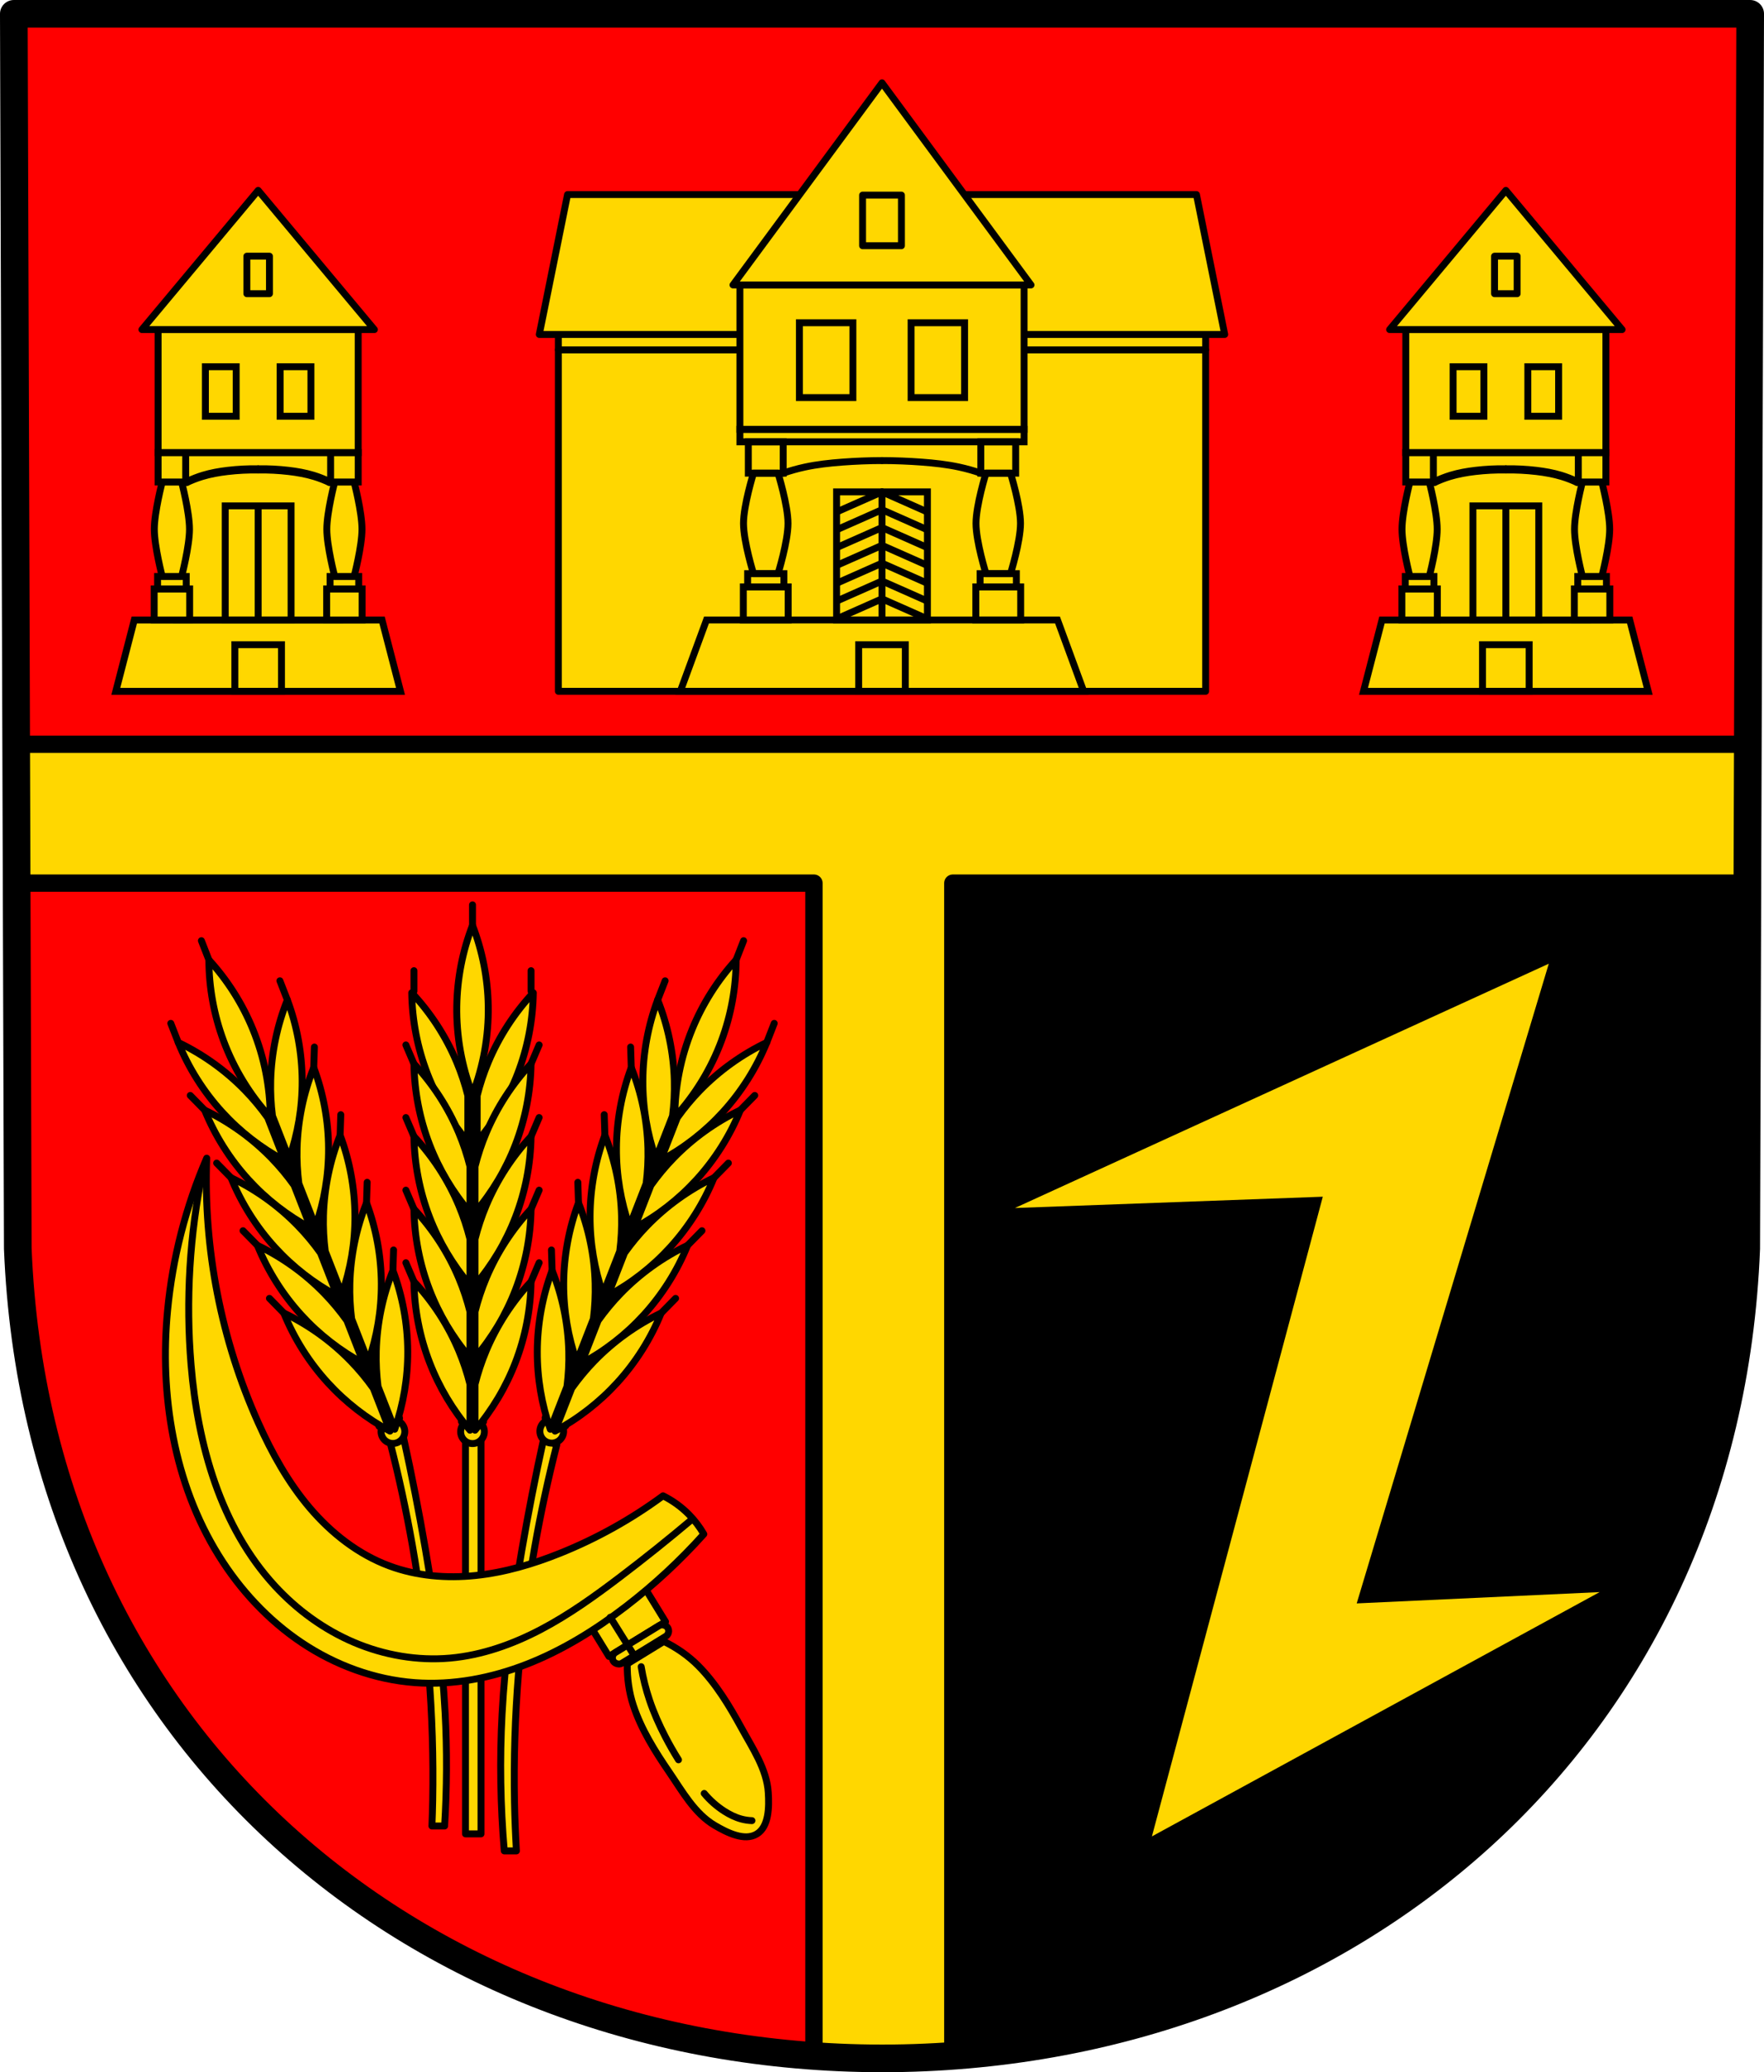 <?xml version="1.0" encoding="UTF-8" standalone="no"?>
<!-- Created with Inkscape (http://www.inkscape.org/) -->

<svg
   xmlns:dc="http://purl.org/dc/elements/1.1/"
   xmlns:cc="http://creativecommons.org/ns#"
   xmlns:rdf="http://www.w3.org/1999/02/22-rdf-syntax-ns#"
   xmlns:svg="http://www.w3.org/2000/svg"
   xmlns="http://www.w3.org/2000/svg"
   xmlns:sodipodi="http://sodipodi.sourceforge.net/DTD/sodipodi-0.dtd"
   xmlns:inkscape="http://www.inkscape.org/namespaces/inkscape"
   width="135.036mm"
   height="158.658mm"
   viewBox="0 0 135.036 158.658"
   version="1.1"
   id="svg865"
   inkscape:version="0.92.5 (2060ec1f9f, 2020-04-08)"
   sodipodi:docname="DEU Ebertshausen COA.svg">
  <defs
     id="defs859">
    <inkscape:path-effect
       effect="spiro"
       id="path-effect3628"
       is_visible="true" />
    <inkscape:path-effect
       effect="spiro"
       id="path-effect2399"
       is_visible="true" />
    <inkscape:path-effect
       effect="spiro"
       id="path-effect2348"
       is_visible="true" />
    <inkscape:path-effect
       effect="spiro"
       id="path-effect2327"
       is_visible="true" />
    <inkscape:path-effect
       effect="spiro"
       id="path-effect2145"
       is_visible="true" />
    <inkscape:path-effect
       effect="spiro"
       id="path-effect2141"
       is_visible="true" />
    <inkscape:path-effect
       effect="spiro"
       id="path-effect2129"
       is_visible="true" />
    <inkscape:path-effect
       effect="spiro"
       id="path-effect2125"
       is_visible="true" />
    <inkscape:path-effect
       effect="spiro"
       id="path-effect2102"
       is_visible="true" />
    <inkscape:path-effect
       effect="spiro"
       id="path-effect1240"
       is_visible="true" />
    <inkscape:path-effect
       effect="spiro"
       id="path-effect3644"
       is_visible="true" />
    <inkscape:path-effect
       effect="spiro"
       id="path-effect3636"
       is_visible="true" />
    <inkscape:path-effect
       effect="spiro"
       id="path-effect3544"
       is_visible="true" />
    <inkscape:path-effect
       effect="spiro"
       id="path-effect3466"
       is_visible="true" />
    <inkscape:path-effect
       effect="spiro"
       id="path-effect3544-2"
       is_visible="true" />
    <inkscape:path-effect
       effect="spiro"
       id="path-effect3644-8"
       is_visible="true" />
    <inkscape:path-effect
       effect="spiro"
       id="path-effect3644-3"
       is_visible="true" />
    <inkscape:path-effect
       effect="spiro"
       id="path-effect3636-0"
       is_visible="true" />
    <inkscape:path-effect
       effect="spiro"
       id="path-effect1727-0-1"
       is_visible="true" />
    <inkscape:path-effect
       effect="spiro"
       id="path-effect1731-8-3"
       is_visible="true" />
    <inkscape:path-effect
       effect="spiro"
       id="path-effect1727-3"
       is_visible="true" />
    <inkscape:path-effect
       effect="spiro"
       id="path-effect1731-7"
       is_visible="true" />
    <inkscape:path-effect
       effect="spiro"
       id="path-effect841-8"
       is_visible="true" />
    <inkscape:path-effect
       effect="spiro"
       id="path-effect1240-0"
       is_visible="true" />
    <inkscape:path-effect
       effect="spiro"
       id="path-effect1240-0-7"
       is_visible="true" />
    <inkscape:path-effect
       effect="spiro"
       id="path-effect1240-09"
       is_visible="true" />
    <inkscape:path-effect
       effect="spiro"
       id="path-effect1240-09-5"
       is_visible="true" />
    <inkscape:path-effect
       effect="spiro"
       id="path-effect1240-0-7-9"
       is_visible="true" />
    <inkscape:path-effect
       effect="spiro"
       id="path-effect2102-9"
       is_visible="true" />
    <inkscape:path-effect
       effect="spiro"
       id="path-effect2125-8"
       is_visible="true" />
    <inkscape:path-effect
       effect="spiro"
       id="path-effect2129-9"
       is_visible="true" />
    <inkscape:path-effect
       effect="spiro"
       id="path-effect2141-4"
       is_visible="true" />
    <inkscape:path-effect
       effect="spiro"
       id="path-effect2145-6"
       is_visible="true" />
    <inkscape:path-effect
       effect="spiro"
       id="path-effect2125-8-7"
       is_visible="true" />
    <inkscape:path-effect
       effect="spiro"
       id="path-effect2129-9-2"
       is_visible="true" />
    <inkscape:path-effect
       effect="spiro"
       id="path-effect2141-4-0"
       is_visible="true" />
    <inkscape:path-effect
       effect="spiro"
       id="path-effect2145-6-3"
       is_visible="true" />
    <inkscape:path-effect
       effect="spiro"
       id="path-effect2348-6"
       is_visible="true" />
    <inkscape:path-effect
       effect="spiro"
       id="path-effect2399-0"
       is_visible="true" />
  </defs>
  <sodipodi:namedview
     id="base"
     pagecolor="#ffffff"
     bordercolor="#666666"
     borderopacity="1.0"
     inkscape:pageopacity="0.0"
     inkscape:pageshadow="2"
     inkscape:zoom="1.3224365"
     inkscape:cx="255.18555"
     inkscape:cy="299.82534"
     inkscape:document-units="mm"
     inkscape:current-layer="layer1"
     showgrid="false"
     inkscape:window-width="1920"
     inkscape:window-height="1046"
     inkscape:window-x="-11"
     inkscape:window-y="-11"
     inkscape:window-maximized="1"
     fit-margin-top="0"
     fit-margin-left="0"
     fit-margin-right="0"
     fit-margin-bottom="0"
     inkscape:snap-global="false"
     inkscape:snap-midpoints="true"
     inkscape:snap-smooth-nodes="true"
     inkscape:object-paths="true"
     inkscape:snap-bbox="true" />
  <g
     inkscape:label="Ebene 1"
     inkscape:groupmode="layer"
     id="layer1"
     transform="translate(18.718,170.871)">
    <path
       style="fill:#ff0000;fill-opacity:1;fill-rule:evenodd;stroke:none;stroke-width:2.117;stroke-linecap:round;stroke-linejoin:round;stroke-miterlimit:4;stroke-dasharray:none;stroke-opacity:1"
       inkscape:connector-curvature="0"
       d="m 115.26,-169.812 -0.304,94.538 c -1.479,37.541 -30.709,61.981 -66.156,62.002 -35.415,-0.046 -64.655,-24.497 -66.156,-62.002 l -0.304,-94.538 h 66.458 z"
       id="path10563-0-6-2-6-4-7"
       sodipodi:nodetypes="ccccccc" />
    <path
       style="fill:#ffd700;stroke:#000000;stroke-width:2;stroke-linecap:round;stroke-linejoin:round;stroke-miterlimit:4;stroke-dasharray:none;stroke-opacity:1;fill-opacity:1"
       d="M 134.467 414.803 L 134.467 529.844 L 138.949 529.844 L 138.949 414.803 L 134.467 414.803 z M 116.568 415.359 L 112.775 417.043 C 115.245 426.72 117.354 436.491 119.096 446.326 C 123.413 470.712 125.468 495.507 124.994 520.268 C 124.948 522.703 124.872 525.138 124.773 527.572 L 128.434 527.572 C 129.104 516.655 129.159 505.7 128.576 494.777 C 127.732 478.947 125.572 463.213 122.887 447.59 C 121.032 436.799 118.926 426.052 116.568 415.359 z M 157.047 415.74 C 154.689 426.433 152.583 437.18 150.729 447.971 C 148.043 463.594 145.883 479.328 145.039 495.158 C 144.335 508.353 144.547 521.598 145.672 534.764 L 149.178 534.764 C 148.905 530.063 148.711 525.356 148.621 520.648 C 148.147 495.888 150.202 471.092 154.52 446.707 C 156.261 436.872 158.37 427.101 160.84 417.424 L 157.047 415.74 z "
       transform="matrix(0.265,0,0,0.265,-18.718,-170.871)"
       id="path3626" />
    <rect
       style="opacity:1;fill:#000000;fill-opacity:1;fill-rule:evenodd;stroke:#000000;stroke-width:0.529;stroke-linecap:round;stroke-linejoin:round;stroke-miterlimit:4;stroke-dasharray:none;stroke-opacity:1;paint-order:fill markers stroke"
       id="rect2915"
       width="1.692"
       height="26.56"
       x="16.607"
       y="-88.583" />
    <path
       inkscape:connector-curvature="0"
       style="fill:#ffd700;fill-opacity:1;stroke:#000000;stroke-width:0.529;stroke-linecap:round;stroke-linejoin:round;stroke-miterlimit:4;stroke-dasharray:none;stroke-opacity:1"
       d="m 17.453,-100.022 c -0.762,1.969 -1.171,4.073 -1.205,6.184 -0.036,2.298 0.375,4.601 1.205,6.745 0.829,-2.143 1.241,-4.447 1.205,-6.745 -0.033,-2.111 -0.443,-4.215 -1.205,-6.184 z"
       id="path2397-7" />
    <g
       style="fill:#ffd700;fill-opacity:1;stroke:#000000;stroke-opacity:1"
       id="g2548-9"
       transform="translate(139.244,2.06e-6)">
      <g
         style="fill:#ffd700;fill-opacity:1;stroke:#000000;stroke-opacity:1"
         id="g2500-3-5"
         transform="matrix(-1,0,0,1,-243.582,0)" />
    </g>
    <circle
       style="opacity:1;fill:#ffd700;fill-opacity:1;fill-rule:evenodd;stroke:#000000;stroke-width:0.529;stroke-linecap:round;stroke-linejoin:round;stroke-miterlimit:4;stroke-dasharray:none;stroke-opacity:1;paint-order:fill markers stroke"
       id="path2565-7"
       cx="17.453"
       cy="-61.253"
       r="0.908" />
    <path
       style="fill:#ffd700;fill-opacity:1;stroke:#000000;stroke-width:0.529;stroke-linecap:round;stroke-linejoin:miter;stroke-miterlimit:4;stroke-dasharray:none;stroke-opacity:1"
       d="m 17.453,-100.022 v -1.573"
       id="path2567-6-2"
       inkscape:connector-curvature="0" />
    <g
       id="g2932"
       transform="translate(0.2)">
      <path
         inkscape:transform-center-y="5.5006079"
         inkscape:transform-center-x="-2.0878217"
         inkscape:connector-curvature="0"
         id="path2397-1-7"
         d="m -407.266,286.83 c 0.113,7.977 1.65,15.932 4.518,23.377 2.75,7.139 6.726,13.799 11.689,19.619 v -13.295 c -0.837,-3.318 -1.915,-6.577 -3.244,-9.73 -3.099,-7.351 -7.511,-14.147 -12.963,-19.971 z"
         style="fill:#ffd700;fill-opacity:1;stroke:#000000;stroke-width:2;stroke-linecap:round;stroke-linejoin:round;stroke-miterlimit:4;stroke-dasharray:none;stroke-opacity:1"
         transform="matrix(0.265,0,0,0.265,120.526,-170.871)" />
      <path
         inkscape:transform-center-y="5.5006079"
         inkscape:transform-center-x="-2.0878217"
         inkscape:connector-curvature="0"
         id="path2397-1-8-8"
         d="m -126.473,-89.421 c 0.03,2.111 0.437,4.215 1.195,6.185 0.728,1.889 1.779,3.651 3.093,5.191 v -3.518 c -0.221,-0.878 -0.507,-1.74 -0.858,-2.575 -0.82,-1.945 -1.987,-3.743 -3.43,-5.284 z"
         style="fill:#ffd700;fill-opacity:1;stroke:#000000;stroke-width:0.529;stroke-linecap:round;stroke-linejoin:round;stroke-miterlimit:4;stroke-dasharray:none;stroke-opacity:1"
         transform="translate(139.244,2.7708333e-6)" />
      <path
         inkscape:transform-center-y="5.5006079"
         inkscape:transform-center-x="-2.0878217"
         inkscape:connector-curvature="0"
         id="path2397-1-0-1"
         d="m -126.473,-83.862 c 0.03,2.111 0.437,4.215 1.195,6.185 0.728,1.889 1.779,3.651 3.093,5.191 v -3.518 c -0.221,-0.878 -0.507,-1.74 -0.858,-2.575 -0.82,-1.945 -1.987,-3.743 -3.43,-5.284 z"
         style="fill:#ffd700;fill-opacity:1;stroke:#000000;stroke-width:0.529;stroke-linecap:round;stroke-linejoin:round;stroke-miterlimit:4;stroke-dasharray:none;stroke-opacity:1"
         transform="translate(139.244,2.7708333e-6)" />
      <path
         inkscape:transform-center-y="5.5006079"
         inkscape:transform-center-x="-2.0878217"
         inkscape:connector-curvature="0"
         id="path2397-1-8-6-8"
         d="m -126.473,-78.303 c 0.03,2.111 0.437,4.215 1.195,6.185 0.728,1.889 1.779,3.651 3.093,5.191 v -3.518 c -0.221,-0.878 -0.507,-1.74 -0.858,-2.575 -0.82,-1.945 -1.987,-3.743 -3.43,-5.284 z"
         style="fill:#ffd700;fill-opacity:1;stroke:#000000;stroke-width:0.529;stroke-linecap:round;stroke-linejoin:round;stroke-miterlimit:4;stroke-dasharray:none;stroke-opacity:1"
         transform="translate(139.244,2.7708333e-6)" />
      <path
         inkscape:transform-center-y="5.5006079"
         inkscape:transform-center-x="-2.0878217"
         inkscape:connector-curvature="0"
         id="path2397-1-8-68-5"
         d="m -126.473,-72.745 c 0.03,2.111 0.437,4.215 1.195,6.185 0.728,1.889 1.779,3.651 3.093,5.191 v -3.518 c -0.221,-0.878 -0.507,-1.74 -0.858,-2.575 -0.82,-1.945 -1.987,-3.743 -3.43,-5.284 z"
         style="fill:#ffd700;fill-opacity:1;stroke:#000000;stroke-width:0.529;stroke-linecap:round;stroke-linejoin:round;stroke-miterlimit:4;stroke-dasharray:none;stroke-opacity:1"
         transform="translate(139.244,2.7708333e-6)" />
      <path
         inkscape:connector-curvature="0"
         id="path2567-60"
         d="m 12.77,-94.98 v -1.573"
         style="fill:#ffd700;fill-opacity:1;stroke:#000000;stroke-width:0.529;stroke-linecap:round;stroke-linejoin:miter;stroke-miterlimit:4;stroke-dasharray:none;stroke-opacity:1" />
      <path
         inkscape:transform-center-y="-0.88787067"
         inkscape:transform-center-x="0.3326424"
         inkscape:connector-curvature="0"
         id="path2567-3-4"
         d="m 12.77,-89.421 -0.618,-1.446"
         style="fill:#ffd700;fill-opacity:1;stroke:#000000;stroke-width:0.529;stroke-linecap:round;stroke-linejoin:miter;stroke-miterlimit:4;stroke-dasharray:none;stroke-opacity:1" />
      <path
         inkscape:transform-center-y="-0.88787067"
         inkscape:transform-center-x="0.3326424"
         inkscape:connector-curvature="0"
         id="path2567-3-6-5"
         d="m 12.77,-78.303 -0.618,-1.446"
         style="fill:#ffd700;fill-opacity:1;stroke:#000000;stroke-width:0.529;stroke-linecap:round;stroke-linejoin:miter;stroke-miterlimit:4;stroke-dasharray:none;stroke-opacity:1" />
      <path
         inkscape:transform-center-y="-0.88787067"
         inkscape:transform-center-x="0.3326424"
         inkscape:connector-curvature="0"
         id="path2567-3-0-10"
         d="m 12.77,-83.862 -0.618,-1.446"
         style="fill:#ffd700;fill-opacity:1;stroke:#000000;stroke-width:0.529;stroke-linecap:round;stroke-linejoin:miter;stroke-miterlimit:4;stroke-dasharray:none;stroke-opacity:1" />
      <path
         inkscape:transform-center-y="-0.88787067"
         inkscape:transform-center-x="0.3326424"
         inkscape:connector-curvature="0"
         id="path2567-3-04-9"
         d="m 12.77,-72.745 -0.618,-1.446"
         style="fill:#ffd700;fill-opacity:1;stroke:#000000;stroke-width:0.529;stroke-linecap:round;stroke-linejoin:miter;stroke-miterlimit:4;stroke-dasharray:none;stroke-opacity:1" />
    </g>
    <g
       id="g2949"
       transform="translate(-0.2)">
      <path
         inkscape:transform-center-y="5.5006079"
         inkscape:transform-center-x="-2.0878217"
         inkscape:connector-curvature="0"
         id="path2397-1-3-4"
         transform="matrix(-0.265,0,0,0.265,-85.62,-170.871)"
         d="m -407.266,286.83 c 0.113,7.977 1.65,15.932 4.518,23.377 2.75,7.139 6.726,13.799 11.689,19.619 v -13.295 c -0.837,-3.318 -1.915,-6.577 -3.244,-9.73 -3.099,-7.351 -7.511,-14.147 -12.963,-19.971 z"
         style="fill:#ffd700;fill-opacity:1;stroke:#000000;stroke-width:2;stroke-linecap:round;stroke-linejoin:round;stroke-miterlimit:4;stroke-dasharray:none;stroke-opacity:1" />
      <path
         inkscape:transform-center-y="5.5006079"
         inkscape:transform-center-x="-2.0878217"
         inkscape:connector-curvature="0"
         id="path2397-1-8-3-5"
         d="m -126.473,-89.421 c 0.03,2.111 0.437,4.215 1.195,6.185 0.728,1.889 1.779,3.651 3.093,5.191 v -3.518 c -0.221,-0.878 -0.507,-1.74 -0.858,-2.575 -0.82,-1.945 -1.987,-3.743 -3.43,-5.284 z"
         style="fill:#ffd700;fill-opacity:1;stroke:#000000;stroke-width:0.529;stroke-linecap:round;stroke-linejoin:round;stroke-miterlimit:4;stroke-dasharray:none;stroke-opacity:1"
         transform="matrix(-1,0,0,1,-104.338,2.7708333e-6)" />
      <path
         inkscape:transform-center-y="5.5006079"
         inkscape:transform-center-x="-2.0878217"
         inkscape:connector-curvature="0"
         id="path2397-1-0-9-8"
         d="m -126.473,-83.862 c 0.03,2.111 0.437,4.215 1.195,6.185 0.728,1.889 1.779,3.651 3.093,5.191 v -3.518 c -0.221,-0.878 -0.507,-1.74 -0.858,-2.575 -0.82,-1.945 -1.987,-3.743 -3.43,-5.284 z"
         style="fill:#ffd700;fill-opacity:1;stroke:#000000;stroke-width:0.529;stroke-linecap:round;stroke-linejoin:round;stroke-miterlimit:4;stroke-dasharray:none;stroke-opacity:1"
         transform="matrix(-1,0,0,1,-104.338,2.7708333e-6)" />
      <path
         inkscape:transform-center-y="5.5006079"
         inkscape:transform-center-x="-2.0878217"
         inkscape:connector-curvature="0"
         id="path2397-1-8-6-6-4"
         d="m -126.473,-78.303 c 0.03,2.111 0.437,4.215 1.195,6.185 0.728,1.889 1.779,3.651 3.093,5.191 v -3.518 c -0.221,-0.878 -0.507,-1.74 -0.858,-2.575 -0.82,-1.945 -1.987,-3.743 -3.43,-5.284 z"
         style="fill:#ffd700;fill-opacity:1;stroke:#000000;stroke-width:0.529;stroke-linecap:round;stroke-linejoin:round;stroke-miterlimit:4;stroke-dasharray:none;stroke-opacity:1"
         transform="matrix(-1,0,0,1,-104.338,2.7708333e-6)" />
      <path
         inkscape:transform-center-y="5.5006079"
         inkscape:transform-center-x="-2.0878217"
         inkscape:connector-curvature="0"
         id="path2397-1-8-68-8-9"
         d="m -126.473,-72.745 c 0.03,2.111 0.437,4.215 1.195,6.185 0.728,1.889 1.779,3.651 3.093,5.191 v -3.518 c -0.221,-0.878 -0.507,-1.74 -0.858,-2.575 -0.82,-1.945 -1.987,-3.743 -3.43,-5.284 z"
         style="fill:#ffd700;fill-opacity:1;stroke:#000000;stroke-width:0.529;stroke-linecap:round;stroke-linejoin:round;stroke-miterlimit:4;stroke-dasharray:none;stroke-opacity:1"
         transform="matrix(-1,0,0,1,-104.338,2.7708333e-6)" />
      <path
         inkscape:connector-curvature="0"
         id="path2567-8-6"
         d="m 22.135,-94.98 v -1.573"
         style="fill:#ffd700;fill-opacity:1;stroke:#000000;stroke-width:0.529;stroke-linecap:round;stroke-linejoin:miter;stroke-miterlimit:4;stroke-dasharray:none;stroke-opacity:1" />
      <path
         inkscape:transform-center-y="-0.88787067"
         inkscape:transform-center-x="0.3326424"
         inkscape:connector-curvature="0"
         id="path2567-3-62-3"
         d="m 22.135,-89.421 0.618,-1.446"
         style="fill:#ffd700;fill-opacity:1;stroke:#000000;stroke-width:0.529;stroke-linecap:round;stroke-linejoin:miter;stroke-miterlimit:4;stroke-dasharray:none;stroke-opacity:1" />
      <path
         inkscape:transform-center-y="-0.88787067"
         inkscape:transform-center-x="0.3326424"
         inkscape:connector-curvature="0"
         id="path2567-3-6-8-3"
         d="m 22.135,-78.303 0.618,-1.446"
         style="fill:#ffd700;fill-opacity:1;stroke:#000000;stroke-width:0.529;stroke-linecap:round;stroke-linejoin:miter;stroke-miterlimit:4;stroke-dasharray:none;stroke-opacity:1" />
      <path
         inkscape:transform-center-y="-0.88787067"
         inkscape:transform-center-x="0.3326424"
         inkscape:connector-curvature="0"
         id="path2567-3-0-1-9"
         d="m 22.135,-83.862 0.618,-1.446"
         style="fill:#ffd700;fill-opacity:1;stroke:#000000;stroke-width:0.529;stroke-linecap:round;stroke-linejoin:miter;stroke-miterlimit:4;stroke-dasharray:none;stroke-opacity:1" />
      <path
         inkscape:transform-center-y="-0.88787067"
         inkscape:transform-center-x="0.3326424"
         inkscape:connector-curvature="0"
         id="path2567-3-04-7-4"
         d="m 22.135,-72.745 0.618,-1.446"
         style="fill:#ffd700;fill-opacity:1;stroke:#000000;stroke-width:0.529;stroke-linecap:round;stroke-linejoin:miter;stroke-miterlimit:4;stroke-dasharray:none;stroke-opacity:1" />
    </g>
    <path
       style="opacity:1;fill:#000000;fill-opacity:1;fill-rule:evenodd;stroke:none;stroke-width:5;stroke-linecap:round;stroke-linejoin:round;stroke-miterlimit:4;stroke-dasharray:none;stroke-opacity:1;paint-order:fill markers stroke"
       d="M 256.959 237.064 C 255.781 237.064 254.832 238.014 254.832 239.191 L 254.832 595.646 C 254.95 595.647 255.067 595.65 255.186 595.65 C 389.158 595.571 499.631 503.198 505.223 361.311 L 505.621 237.064 L 256.959 237.064 z "
       transform="matrix(0.265,0,0,0.265,-18.718,-170.871)"
       id="rect1039" />
    <path
       style="opacity:1;fill:#ffd700;fill-opacity:1;fill-rule:evenodd;stroke:#000000;stroke-width:5;stroke-linecap:round;stroke-linejoin:round;stroke-miterlimit:4;stroke-dasharray:none;stroke-opacity:1;paint-order:fill markers stroke"
       d="M 4.678 215.043 L 4.807 255.154 L 235.129 255.154 L 235.129 594.916 C 241.749 595.388 248.436 595.642 255.186 595.65 C 261.936 595.646 268.622 595.397 275.242 594.93 L 275.242 255.154 L 505.564 255.154 L 505.693 215.043 L 4.678 215.043 z "
       transform="matrix(0.265,0,0,0.265,-18.718,-170.871)"
       id="rect996" />
    <path
       style="fill:none;fill-rule:evenodd;stroke:#000000;stroke-width:2.117;stroke-linecap:round;stroke-linejoin:round;stroke-miterlimit:4;stroke-dasharray:none;stroke-opacity:1"
       inkscape:connector-curvature="0"
       d="m 115.26,-169.812 -0.304,94.538 c -1.479,37.541 -30.709,61.981 -66.156,62.002 -35.415,-0.046 -64.655,-24.497 -66.156,-62.002 l -0.304,-94.538 h 66.458 z"
       id="path10563-0-6-2-6-4"
       sodipodi:nodetypes="ccccccc" />
    <path
       style="fill:#ffd700;fill-opacity:1;stroke:none;stroke-width:0.265px;stroke-linecap:butt;stroke-linejoin:miter;stroke-opacity:1"
       d="m 58.974,-78.381 23.57,-0.865 -13.082,48.977 34.273,-18.704 -18.596,0.865 14.704,-48.977 z"
       id="path1048"
       inkscape:connector-curvature="0" />
    <rect
       style="opacity:1;fill:#ffd700;fill-opacity:1;fill-rule:evenodd;stroke:#000000;stroke-width:0.529;stroke-linecap:round;stroke-linejoin:round;stroke-miterlimit:4;stroke-dasharray:none;stroke-opacity:1;paint-order:fill markers stroke"
       id="rect1050"
       width="49.548"
       height="26.145"
       x="24.026"
       y="-144.086" />
    <rect
       style="opacity:1;fill:#ffd700;fill-opacity:1;fill-rule:evenodd;stroke:#000000;stroke-width:0.529;stroke-linecap:round;stroke-linejoin:round;stroke-miterlimit:4;stroke-dasharray:none;stroke-opacity:1;paint-order:fill markers stroke"
       id="rect1052"
       width="49.548"
       height="1.179"
       x="24.026"
       y="-145.264" />
    <path
       inkscape:connector-curvature="0"
       style="opacity:1;fill:#ffd700;fill-opacity:1;fill-rule:evenodd;stroke:#000000;stroke-width:0.529;stroke-linecap:round;stroke-linejoin:round;stroke-miterlimit:4;stroke-dasharray:none;stroke-opacity:1;paint-order:fill markers stroke"
       d="m 24.727,-155.974 -2.162,10.71 h 52.47 l -2.163,-10.71 z"
       id="rect1054" />
    <path
       style="opacity:1;fill:none;fill-opacity:1;fill-rule:evenodd;stroke:#000000;stroke-width:0.529;stroke-linecap:round;stroke-linejoin:miter;stroke-miterlimit:4;stroke-dasharray:none;stroke-opacity:1;paint-order:fill markers stroke"
       d="m 35.365,-123.403 -2.005,5.462 h 30.88 l -2.005,-5.462 z"
       id="rect1075"
       inkscape:connector-curvature="0" />
    <rect
       style="opacity:1;fill:none;fill-opacity:1;fill-rule:evenodd;stroke:#000000;stroke-width:0.529;stroke-linecap:round;stroke-linejoin:miter;stroke-miterlimit:4;stroke-dasharray:none;stroke-opacity:1;paint-order:fill markers stroke"
       id="rect1096"
       width="3.571"
       height="3.571"
       x="47.014"
       y="-121.512" />
    <rect
       y="-125.936"
       x="38.184"
       height="2.534"
       width="3.434"
       id="rect1096-2"
       style="opacity:1;fill:none;fill-opacity:1;fill-rule:evenodd;stroke:#000000;stroke-width:0.529;stroke-linecap:round;stroke-linejoin:miter;stroke-miterlimit:4;stroke-dasharray:none;stroke-opacity:1;paint-order:fill markers stroke" />
    <rect
       y="-126.948"
       x="38.514"
       height="1.011"
       width="2.775"
       id="rect1113"
       style="opacity:1;fill:none;fill-opacity:1;fill-rule:evenodd;stroke:#000000;stroke-width:0.529;stroke-linecap:round;stroke-linejoin:miter;stroke-miterlimit:4;stroke-dasharray:none;stroke-opacity:1;paint-order:fill markers stroke" />
    <path
       id="path1115"
       d="m 38.962,-134.644 c 0,0 -0.764,2.457 -0.764,3.848 0,1.39 0.764,3.848 0.764,3.848 h 1.878 c 0,0 0.764,-2.458 0.764,-3.848 0,-1.39 -0.764,-3.848 -0.764,-3.848 z"
       style="fill:none;stroke:#000000;stroke-width:0.529;stroke-linecap:round;stroke-linejoin:round;stroke-miterlimit:4;stroke-dasharray:none;stroke-opacity:1"
       inkscape:connector-curvature="0" />
    <rect
       y="-137.041"
       x="38.566"
       height="2.397"
       width="2.67"
       id="rect1096-2-3"
       style="opacity:1;fill:none;fill-opacity:1;fill-rule:evenodd;stroke:#000000;stroke-width:0.529;stroke-linecap:round;stroke-linejoin:miter;stroke-miterlimit:4;stroke-dasharray:none;stroke-opacity:1;paint-order:fill markers stroke" />
    <rect
       style="opacity:1;fill:none;fill-opacity:1;fill-rule:evenodd;stroke:#000000;stroke-width:0.529;stroke-linecap:round;stroke-linejoin:miter;stroke-miterlimit:4;stroke-dasharray:none;stroke-opacity:1;paint-order:fill markers stroke"
       id="rect1096-2-6"
       width="3.434"
       height="2.534"
       x="-59.416"
       y="-125.936"
       transform="scale(-1,1)" />
    <rect
       style="opacity:1;fill:none;fill-opacity:1;fill-rule:evenodd;stroke:#000000;stroke-width:0.529;stroke-linecap:round;stroke-linejoin:miter;stroke-miterlimit:4;stroke-dasharray:none;stroke-opacity:1;paint-order:fill markers stroke"
       id="rect1113-6"
       width="2.775"
       height="1.011"
       x="-59.086"
       y="-126.948"
       transform="scale(-1,1)" />
    <path
       style="fill:none;stroke:#000000;stroke-width:0.529;stroke-linecap:round;stroke-linejoin:round;stroke-miterlimit:4;stroke-dasharray:none;stroke-opacity:1"
       d="m 58.638,-134.644 c 0,0 0.764,2.457 0.764,3.848 0,1.39 -0.764,3.848 -0.764,3.848 h -1.878 c 0,0 -0.764,-2.458 -0.764,-3.848 0,-1.39 0.764,-3.848 0.764,-3.848 z"
       id="path1115-9"
       inkscape:connector-curvature="0" />
    <rect
       style="opacity:1;fill:none;fill-opacity:1;fill-rule:evenodd;stroke:#000000;stroke-width:0.529;stroke-linecap:round;stroke-linejoin:miter;stroke-miterlimit:4;stroke-dasharray:none;stroke-opacity:1;paint-order:fill markers stroke"
       id="rect1096-2-3-3"
       width="2.67"
       height="2.397"
       x="-59.034"
       y="-137.041"
       transform="scale(-1,1)" />
    <rect
       style="opacity:1;fill:none;fill-opacity:1;fill-rule:evenodd;stroke:#000000;stroke-width:0.529;stroke-linecap:round;stroke-linejoin:miter;stroke-miterlimit:4;stroke-dasharray:none;stroke-opacity:1;paint-order:fill markers stroke"
       id="rect1234"
       width="21.756"
       height="0.96"
       x="37.922"
       y="-138.001" />
    <path
       style="fill:none;stroke:#000000;stroke-width:0.529;stroke-linecap:round;stroke-linejoin:round;stroke-miterlimit:4;stroke-dasharray:none;stroke-opacity:1"
       d="m -89.277,-135.608 c -1.011,0.003 -2.022,0.043 -3.03,0.118 -0.967,0.072 -1.934,0.177 -2.882,0.382 -0.559,0.121 -1.111,0.276 -1.652,0.464"
       id="path1238"
       inkscape:connector-curvature="0"
       inkscape:path-effect="#path-effect1240"
       inkscape:original-d="m -89.277443,-135.60803 c -1.006076,0.009 -2.022676,0.0318 -3.029643,0.11795 -0.965646,0.0826 -1.933009,0.18681 -2.882308,0.38208 -0.560102,0.11521 -1.01887,0.30004 -1.651516,0.4641"
       sodipodi:nodetypes="caac"
       transform="translate(138.077)" />
    <path
       transform="matrix(-1,0,0,1,-40.478,0)"
       style="fill:none;stroke:#000000;stroke-width:0.529;stroke-linecap:round;stroke-linejoin:round;stroke-miterlimit:4;stroke-dasharray:none;stroke-opacity:1"
       d="m -89.277,-135.608 c -1.011,0.003 -2.022,0.043 -3.03,0.118 -0.967,0.072 -1.934,0.177 -2.882,0.382 -0.559,0.121 -1.111,0.276 -1.652,0.464"
       id="path1238-6"
       inkscape:connector-curvature="0"
       inkscape:path-effect="#path-effect1240-0"
       inkscape:original-d="m -89.277443,-135.60803 c -1.006076,0.009 -2.022676,0.0318 -3.029643,0.11795 -0.965646,0.0826 -1.933009,0.18681 -2.882308,0.38208 -0.560102,0.11521 -1.01887,0.30004 -1.651516,0.4641"
       sodipodi:nodetypes="caac" />
    <rect
       style="opacity:1;fill:#ffd700;fill-opacity:1;fill-rule:evenodd;stroke:#000000;stroke-width:0.529;stroke-linecap:round;stroke-linejoin:miter;stroke-miterlimit:4;stroke-dasharray:none;stroke-opacity:1;paint-order:fill markers stroke"
       id="rect1273"
       width="21.756"
       height="11.053"
       x="37.922"
       y="-149.054" />
    <path
       style="opacity:1;fill:none;fill-opacity:1;fill-rule:evenodd;stroke:#000000;stroke-width:0.529;stroke-linecap:round;stroke-linejoin:miter;stroke-miterlimit:4;stroke-dasharray:none;stroke-opacity:1;paint-order:fill markers stroke"
       d="m 42.478,-146.161 v 5.731 h 4.093 v -5.731 z m 8.55,0 v 5.731 h 4.094 v -5.731 z"
       id="rect1275"
       inkscape:connector-curvature="0" />
    <path
       inkscape:connector-curvature="0"
       style="fill:#ffd700;stroke:#000000;stroke-width:0.529;stroke-linecap:round;stroke-linejoin:round;stroke-miterlimit:4;stroke-dasharray:none;stroke-opacity:1;fill-opacity:1"
       d="M 48.8,-164.528 37.393,-149.054 h 11.407 11.407 z"
       id="path1293" />
    <rect
       style="opacity:1;fill:none;fill-opacity:1;fill-rule:evenodd;stroke:#000000;stroke-width:0.529;stroke-linecap:round;stroke-linejoin:round;stroke-miterlimit:4;stroke-dasharray:none;stroke-opacity:1;paint-order:fill markers stroke"
       id="rect1311"
       width="2.975"
       height="3.875"
       x="47.313"
       y="-155.932" />
    <rect
       style="opacity:1;fill:none;fill-opacity:1;fill-rule:evenodd;stroke:#000000;stroke-width:0.529;stroke-linecap:round;stroke-linejoin:miter;stroke-miterlimit:4;stroke-dasharray:none;stroke-opacity:1;paint-order:fill markers stroke"
       id="rect1403"
       width="6.954"
       height="9.808"
       x="45.323"
       y="-133.211" />
    <path
       style="fill:none;stroke:#000000;stroke-width:0.529;stroke-linecap:butt;stroke-linejoin:miter;stroke-miterlimit:4;stroke-dasharray:none;stroke-opacity:1"
       d="m 48.8,-133.211 v 9.808"
       id="path1407"
       inkscape:connector-curvature="0" />
    <path
       style="fill:none;stroke:#000000;stroke-width:0.529;stroke-linecap:round;stroke-linejoin:miter;stroke-miterlimit:4;stroke-dasharray:none;stroke-opacity:1"
       d="m 48.8,-131.846 -3.381,1.497"
       id="path1409"
       inkscape:connector-curvature="0" />
    <path
       style="fill:none;stroke:#000000;stroke-width:0.529;stroke-linecap:round;stroke-linejoin:miter;stroke-miterlimit:4;stroke-dasharray:none;stroke-opacity:1"
       d="m 48.8,-129.117 -3.381,1.497"
       id="path1409-6"
       inkscape:connector-curvature="0" />
    <path
       style="fill:none;stroke:#000000;stroke-width:0.529;stroke-linecap:round;stroke-linejoin:miter;stroke-miterlimit:4;stroke-dasharray:none;stroke-opacity:1"
       d="m 48.8,-130.481 -3.381,1.497"
       id="path1409-4"
       inkscape:connector-curvature="0" />
    <path
       style="fill:none;stroke:#000000;stroke-width:0.529;stroke-linecap:round;stroke-linejoin:miter;stroke-miterlimit:4;stroke-dasharray:none;stroke-opacity:1"
       d="m 48.8,-127.752 -3.381,1.497"
       id="path1409-5"
       inkscape:connector-curvature="0" />
    <path
       style="fill:none;stroke:#000000;stroke-width:0.529;stroke-linecap:round;stroke-linejoin:miter;stroke-miterlimit:4;stroke-dasharray:none;stroke-opacity:1"
       d="m 48.8,-133.211 -3.381,1.497"
       id="path1409-55"
       inkscape:connector-curvature="0" />
    <path
       style="fill:none;stroke:#000000;stroke-width:0.529;stroke-linecap:round;stroke-linejoin:miter;stroke-miterlimit:4;stroke-dasharray:none;stroke-opacity:1"
       d="m 48.8,-125.023 -3.381,1.497"
       id="path1409-7"
       inkscape:connector-curvature="0" />
    <path
       style="fill:none;stroke:#000000;stroke-width:0.529;stroke-linecap:round;stroke-linejoin:miter;stroke-miterlimit:4;stroke-dasharray:none;stroke-opacity:1"
       d="m 48.8,-126.387 -3.381,1.497"
       id="path1409-3"
       inkscape:connector-curvature="0" />
    <path
       style="fill:none;stroke:#000000;stroke-width:0.529;stroke-linecap:round;stroke-linejoin:miter;stroke-miterlimit:4;stroke-dasharray:none;stroke-opacity:1"
       d="m 48.8,-131.846 3.381,1.497"
       id="path1409-63"
       inkscape:connector-curvature="0" />
    <path
       style="fill:none;stroke:#000000;stroke-width:0.529;stroke-linecap:round;stroke-linejoin:miter;stroke-miterlimit:4;stroke-dasharray:none;stroke-opacity:1"
       d="m 48.8,-129.117 3.381,1.497"
       id="path1409-6-1"
       inkscape:connector-curvature="0" />
    <path
       style="fill:none;stroke:#000000;stroke-width:0.529;stroke-linecap:round;stroke-linejoin:miter;stroke-miterlimit:4;stroke-dasharray:none;stroke-opacity:1"
       d="m 48.8,-130.481 3.381,1.497"
       id="path1409-4-9"
       inkscape:connector-curvature="0" />
    <path
       style="fill:none;stroke:#000000;stroke-width:0.529;stroke-linecap:round;stroke-linejoin:miter;stroke-miterlimit:4;stroke-dasharray:none;stroke-opacity:1"
       d="m 48.8,-127.752 3.381,1.497"
       id="path1409-5-2"
       inkscape:connector-curvature="0" />
    <path
       style="fill:none;stroke:#000000;stroke-width:0.529;stroke-linecap:round;stroke-linejoin:miter;stroke-miterlimit:4;stroke-dasharray:none;stroke-opacity:1"
       d="m 48.8,-133.211 3.381,1.497"
       id="path1409-55-2"
       inkscape:connector-curvature="0" />
    <path
       style="fill:none;stroke:#000000;stroke-width:0.529;stroke-linecap:round;stroke-linejoin:miter;stroke-miterlimit:4;stroke-dasharray:none;stroke-opacity:1"
       d="m 48.8,-125.023 3.381,1.497"
       id="path1409-7-1"
       inkscape:connector-curvature="0" />
    <path
       style="fill:none;stroke:#000000;stroke-width:0.529;stroke-linecap:round;stroke-linejoin:miter;stroke-miterlimit:4;stroke-dasharray:none;stroke-opacity:1"
       d="m 48.8,-126.387 3.381,1.497"
       id="path1409-3-7"
       inkscape:connector-curvature="0" />
    <g
       id="g2062"
       transform="translate(0,-0.108)">
      <path
         inkscape:connector-curvature="0"
         id="rect1075-8"
         d="m -8.438,-123.294 -1.415,5.462 H 11.941 l -1.415,-5.462 z"
         style="opacity:1;fill:#ffd700;fill-opacity:1;fill-rule:evenodd;stroke:#000000;stroke-width:0.529;stroke-linecap:round;stroke-linejoin:miter;stroke-miterlimit:4;stroke-dasharray:none;stroke-opacity:1;paint-order:fill markers stroke" />
      <rect
         y="-121.404"
         x="-0.741"
         height="3.571"
         width="3.571"
         id="rect1096-22"
         style="opacity:1;fill:none;fill-opacity:1;fill-rule:evenodd;stroke:#000000;stroke-width:0.529;stroke-linecap:round;stroke-linejoin:miter;stroke-miterlimit:4;stroke-dasharray:none;stroke-opacity:1;paint-order:fill markers stroke" />
      <rect
         y="-136.114"
         x="-5.21"
         height="12.82"
         width="12.508"
         id="rect1622"
         style="opacity:1;fill:#ffd700;fill-opacity:1;fill-rule:evenodd;stroke:#000000;stroke-width:0.529;stroke-linecap:round;stroke-linejoin:miter;stroke-miterlimit:4;stroke-dasharray:none;stroke-opacity:1;paint-order:fill markers stroke" />
      <rect
         y="-132.031"
         x="-1.476"
         height="8.736"
         width="5.04"
         id="rect1624"
         style="opacity:1;fill:none;fill-opacity:1;fill-rule:evenodd;stroke:#000000;stroke-width:0.529;stroke-linecap:round;stroke-linejoin:miter;stroke-miterlimit:4;stroke-dasharray:none;stroke-opacity:1;paint-order:fill markers stroke" />
      <path
         inkscape:connector-curvature="0"
         id="path1626"
         d="m 1.044,-132.031 v 8.736"
         style="fill:none;stroke:#000000;stroke-width:0.529;stroke-linecap:butt;stroke-linejoin:miter;stroke-miterlimit:4;stroke-dasharray:none;stroke-opacity:1" />
      <path
         transform="matrix(0.72,0,0,1,65.316,0.784)"
         sodipodi:nodetypes="caac"
         inkscape:original-d="m -89.277443,-135.60803 c -1.006076,0.009 -2.163816,0.0224 -3.235524,0.11795 -0.902623,0.0805 -1.803336,0.19864 -2.676427,0.38208 -0.567294,0.11919 -1.01887,0.30004 -1.651516,0.4641"
         inkscape:path-effect="#path-effect1240-09"
         inkscape:connector-curvature="0"
         id="path1238-8"
         d="m -89.277,-135.608 c -1.08,-0.013 -2.16,0.027 -3.236,0.118 -0.899,0.076 -1.796,0.189 -2.676,0.382 -0.559,0.123 -1.111,0.278 -1.652,0.464"
         style="fill:none;stroke:#000000;stroke-width:0.624;stroke-linecap:round;stroke-linejoin:round;stroke-miterlimit:4;stroke-dasharray:none;stroke-opacity:1" />
      <path
         sodipodi:nodetypes="caac"
         inkscape:original-d="m -89.277443,-135.60803 c -1.006076,0.009 -2.163816,0.0224 -3.235524,0.11795 -0.902623,0.0805 -1.803336,0.19864 -2.676427,0.38208 -0.567294,0.11919 -1.01887,0.30004 -1.651516,0.4641"
         inkscape:path-effect="#path-effect1240-0-7"
         inkscape:connector-curvature="0"
         id="path1238-6-5"
         d="m -89.277,-135.608 c -1.08,-0.013 -2.16,0.027 -3.236,0.118 -0.899,0.076 -1.796,0.189 -2.676,0.382 -0.559,0.123 -1.111,0.278 -1.652,0.464"
         style="fill:none;stroke:#000000;stroke-width:0.624;stroke-linecap:round;stroke-linejoin:round;stroke-miterlimit:4;stroke-dasharray:none;stroke-opacity:1"
         transform="matrix(-0.72,0,0,1,-63.227,0.784)" />
      <rect
         y="-125.675"
         x="-6.916"
         height="2.382"
         width="2.716"
         id="rect1096-2-2"
         style="opacity:1;fill:#ffd700;fill-opacity:1;fill-rule:evenodd;stroke:#000000;stroke-width:0.529;stroke-linecap:round;stroke-linejoin:miter;stroke-miterlimit:4;stroke-dasharray:none;stroke-opacity:1;paint-order:fill markers stroke" />
      <rect
         y="-126.625"
         x="-6.655"
         height="0.951"
         width="2.194"
         id="rect1113-8"
         style="opacity:1;fill:#ffd700;fill-opacity:1;fill-rule:evenodd;stroke:#000000;stroke-width:0.529;stroke-linecap:round;stroke-linejoin:miter;stroke-miterlimit:4;stroke-dasharray:none;stroke-opacity:1;paint-order:fill markers stroke" />
      <path
         id="path1115-4"
         d="m -6.301,-133.86 c 0,0 -0.604,2.31 -0.604,3.617 0,1.307 0.604,3.618 0.604,3.618 h 1.485 c 0,0 0.604,-2.311 0.604,-3.618 0,-1.307 -0.604,-3.617 -0.604,-3.617 z"
         style="fill:#ffd700;fill-opacity:1;stroke:#000000;stroke-width:0.529;stroke-linecap:round;stroke-linejoin:round;stroke-miterlimit:4;stroke-dasharray:none;stroke-opacity:1"
         inkscape:connector-curvature="0" />
      <rect
         y="-136.114"
         x="-6.614"
         height="2.254"
         width="2.112"
         id="rect1096-2-3-7"
         style="opacity:1;fill:#ffd700;fill-opacity:1;fill-rule:evenodd;stroke:#000000;stroke-width:0.529;stroke-linecap:round;stroke-linejoin:miter;stroke-miterlimit:4;stroke-dasharray:none;stroke-opacity:1;paint-order:fill markers stroke" />
      <rect
         style="opacity:1;fill:#ffd700;fill-opacity:1;fill-rule:evenodd;stroke:#000000;stroke-width:0.529;stroke-linecap:round;stroke-linejoin:miter;stroke-miterlimit:4;stroke-dasharray:none;stroke-opacity:1;paint-order:fill markers stroke"
         id="rect1096-2-2-8"
         width="2.716"
         height="2.382"
         x="6.288"
         y="-125.675" />
      <rect
         style="opacity:1;fill:#ffd700;fill-opacity:1;fill-rule:evenodd;stroke:#000000;stroke-width:0.529;stroke-linecap:round;stroke-linejoin:miter;stroke-miterlimit:4;stroke-dasharray:none;stroke-opacity:1;paint-order:fill markers stroke"
         id="rect1113-8-9"
         width="2.194"
         height="0.951"
         x="6.549"
         y="-126.625" />
      <path
         inkscape:connector-curvature="0"
         style="fill:#ffd700;fill-opacity:1;stroke:#000000;stroke-width:0.529;stroke-linecap:round;stroke-linejoin:round;stroke-miterlimit:4;stroke-dasharray:none;stroke-opacity:1"
         d="m 6.904,-133.86 c 0,0 -0.604,2.31 -0.604,3.617 0,1.307 0.604,3.618 0.604,3.618 h 1.485 c 0,0 0.604,-2.311 0.604,-3.618 0,-1.307 -0.604,-3.617 -0.604,-3.617 z"
         id="path1115-4-7" />
      <rect
         style="opacity:1;fill:#ffd700;fill-opacity:1;fill-rule:evenodd;stroke:#000000;stroke-width:0.529;stroke-linecap:round;stroke-linejoin:miter;stroke-miterlimit:4;stroke-dasharray:none;stroke-opacity:1;paint-order:fill markers stroke"
         id="rect1096-2-3-7-8"
         width="2.112"
         height="2.254"
         x="6.591"
         y="-136.114" />
      <rect
         y="-145.529"
         x="-6.614"
         height="9.415"
         width="15.316"
         id="rect1716"
         style="opacity:1;fill:#ffd700;fill-opacity:1;fill-rule:evenodd;stroke:#000000;stroke-width:0.529;stroke-linecap:round;stroke-linejoin:miter;stroke-miterlimit:4;stroke-dasharray:none;stroke-opacity:1;paint-order:fill markers stroke" />
      <path
         inkscape:connector-curvature="0"
         id="rect1718"
         d="m -2.994,-142.684 v 3.793 h 2.356 v -3.793 z m 5.721,0 v 3.793 h 2.356 v -3.793 z"
         style="opacity:1;fill:none;fill-opacity:1;fill-rule:evenodd;stroke:#000000;stroke-width:0.529;stroke-linecap:round;stroke-linejoin:miter;stroke-miterlimit:4;stroke-dasharray:none;stroke-opacity:1;paint-order:fill markers stroke" />
      <path
         id="path1293-6"
         d="m 1.044,-156.186 -8.898,10.656 h 8.898 8.898 z"
         style="fill:#ffd700;fill-opacity:1;stroke:#000000;stroke-width:0.529;stroke-linecap:round;stroke-linejoin:round;stroke-miterlimit:4;stroke-dasharray:none;stroke-opacity:1"
         inkscape:connector-curvature="0" />
      <rect
         y="-151.149"
         x="0.179"
         height="2.872"
         width="1.73"
         id="rect1311-3"
         style="opacity:1;fill:none;fill-opacity:1;fill-rule:evenodd;stroke:#000000;stroke-width:0.529;stroke-linecap:round;stroke-linejoin:round;stroke-miterlimit:4;stroke-dasharray:none;stroke-opacity:1;paint-order:fill markers stroke" />
    </g>
    <g
       id="g2083"
       transform="translate(0,-0.108)">
      <path
         inkscape:connector-curvature="0"
         id="rect1075-8-0"
         d="m 106.038,-123.294 1.415,5.462 H 85.659 l 1.415,-5.462 z"
         style="opacity:1;fill:#ffd700;fill-opacity:1;fill-rule:evenodd;stroke:#000000;stroke-width:0.529;stroke-linecap:round;stroke-linejoin:miter;stroke-miterlimit:4;stroke-dasharray:none;stroke-opacity:1;paint-order:fill markers stroke" />
      <rect
         transform="scale(-1,1)"
         y="-121.404"
         x="-98.341"
         height="3.571"
         width="3.571"
         id="rect1096-22-9"
         style="opacity:1;fill:none;fill-opacity:1;fill-rule:evenodd;stroke:#000000;stroke-width:0.529;stroke-linecap:round;stroke-linejoin:miter;stroke-miterlimit:4;stroke-dasharray:none;stroke-opacity:1;paint-order:fill markers stroke" />
      <rect
         transform="scale(-1,1)"
         y="-136.114"
         x="-102.81"
         height="12.82"
         width="12.508"
         id="rect1622-9"
         style="opacity:1;fill:#ffd700;fill-opacity:1;fill-rule:evenodd;stroke:#000000;stroke-width:0.529;stroke-linecap:round;stroke-linejoin:miter;stroke-miterlimit:4;stroke-dasharray:none;stroke-opacity:1;paint-order:fill markers stroke" />
      <rect
         transform="scale(-1,1)"
         y="-132.031"
         x="-99.076"
         height="8.736"
         width="5.04"
         id="rect1624-2"
         style="opacity:1;fill:none;fill-opacity:1;fill-rule:evenodd;stroke:#000000;stroke-width:0.529;stroke-linecap:round;stroke-linejoin:miter;stroke-miterlimit:4;stroke-dasharray:none;stroke-opacity:1;paint-order:fill markers stroke" />
      <path
         inkscape:connector-curvature="0"
         id="path1626-1"
         d="m 96.556,-132.031 v 8.736"
         style="fill:none;stroke:#000000;stroke-width:0.529;stroke-linecap:butt;stroke-linejoin:miter;stroke-miterlimit:4;stroke-dasharray:none;stroke-opacity:1" />
      <path
         transform="matrix(-0.72,0,0,1,32.284,0.784)"
         sodipodi:nodetypes="caac"
         inkscape:original-d="m -89.277443,-135.60803 c -1.006076,0.009 -2.163816,0.0224 -3.235524,0.11795 -0.902623,0.0805 -1.803336,0.19864 -2.676427,0.38208 -0.567294,0.11919 -1.01887,0.30004 -1.651516,0.4641"
         inkscape:path-effect="#path-effect1240-09-5"
         inkscape:connector-curvature="0"
         id="path1238-8-3"
         d="m -89.277,-135.608 c -1.08,-0.013 -2.16,0.027 -3.236,0.118 -0.899,0.076 -1.796,0.189 -2.676,0.382 -0.559,0.123 -1.111,0.278 -1.652,0.464"
         style="fill:none;stroke:#000000;stroke-width:0.624;stroke-linecap:round;stroke-linejoin:round;stroke-miterlimit:4;stroke-dasharray:none;stroke-opacity:1" />
      <path
         sodipodi:nodetypes="caac"
         inkscape:original-d="m -89.277443,-135.60803 c -1.006076,0.009 -2.163816,0.0224 -3.235524,0.11795 -0.902623,0.0805 -1.803336,0.19864 -2.676427,0.38208 -0.567294,0.11919 -1.01887,0.30004 -1.651516,0.4641"
         inkscape:path-effect="#path-effect1240-0-7-9"
         inkscape:connector-curvature="0"
         id="path1238-6-5-5"
         d="m -89.277,-135.608 c -1.08,-0.013 -2.16,0.027 -3.236,0.118 -0.899,0.076 -1.796,0.189 -2.676,0.382 -0.559,0.123 -1.111,0.278 -1.652,0.464"
         style="fill:none;stroke:#000000;stroke-width:0.624;stroke-linecap:round;stroke-linejoin:round;stroke-miterlimit:4;stroke-dasharray:none;stroke-opacity:1"
         transform="matrix(0.72,0,0,1,160.827,0.784)" />
      <rect
         y="-125.675"
         x="-104.516"
         height="2.382"
         width="2.716"
         id="rect1096-2-2-4"
         style="opacity:1;fill:#ffd700;fill-opacity:1;fill-rule:evenodd;stroke:#000000;stroke-width:0.529;stroke-linecap:round;stroke-linejoin:miter;stroke-miterlimit:4;stroke-dasharray:none;stroke-opacity:1;paint-order:fill markers stroke"
         transform="scale(-1,1)" />
      <rect
         y="-126.625"
         x="-104.255"
         height="0.951"
         width="2.194"
         id="rect1113-8-8"
         style="opacity:1;fill:#ffd700;fill-opacity:1;fill-rule:evenodd;stroke:#000000;stroke-width:0.529;stroke-linecap:round;stroke-linejoin:miter;stroke-miterlimit:4;stroke-dasharray:none;stroke-opacity:1;paint-order:fill markers stroke"
         transform="scale(-1,1)" />
      <path
         id="path1115-4-8"
         d="m 103.901,-133.86 c 0,0 0.604,2.31 0.604,3.617 0,1.307 -0.604,3.618 -0.604,3.618 h -1.485 c 0,0 -0.604,-2.311 -0.604,-3.618 0,-1.307 0.604,-3.617 0.604,-3.617 z"
         style="fill:#ffd700;fill-opacity:1;stroke:#000000;stroke-width:0.529;stroke-linecap:round;stroke-linejoin:round;stroke-miterlimit:4;stroke-dasharray:none;stroke-opacity:1"
         inkscape:connector-curvature="0" />
      <rect
         y="-136.114"
         x="-104.214"
         height="2.254"
         width="2.112"
         id="rect1096-2-3-7-3"
         style="opacity:1;fill:#ffd700;fill-opacity:1;fill-rule:evenodd;stroke:#000000;stroke-width:0.529;stroke-linecap:round;stroke-linejoin:miter;stroke-miterlimit:4;stroke-dasharray:none;stroke-opacity:1;paint-order:fill markers stroke"
         transform="scale(-1,1)" />
      <rect
         transform="scale(-1,1)"
         style="opacity:1;fill:#ffd700;fill-opacity:1;fill-rule:evenodd;stroke:#000000;stroke-width:0.529;stroke-linecap:round;stroke-linejoin:miter;stroke-miterlimit:4;stroke-dasharray:none;stroke-opacity:1;paint-order:fill markers stroke"
         id="rect1096-2-2-8-9"
         width="2.716"
         height="2.382"
         x="-91.312"
         y="-125.675" />
      <rect
         transform="scale(-1,1)"
         style="opacity:1;fill:#ffd700;fill-opacity:1;fill-rule:evenodd;stroke:#000000;stroke-width:0.529;stroke-linecap:round;stroke-linejoin:miter;stroke-miterlimit:4;stroke-dasharray:none;stroke-opacity:1;paint-order:fill markers stroke"
         id="rect1113-8-9-2"
         width="2.194"
         height="0.951"
         x="-91.051"
         y="-126.625" />
      <path
         inkscape:connector-curvature="0"
         style="fill:#ffd700;fill-opacity:1;stroke:#000000;stroke-width:0.529;stroke-linecap:round;stroke-linejoin:round;stroke-miterlimit:4;stroke-dasharray:none;stroke-opacity:1"
         d="m 90.696,-133.86 c 0,0 0.604,2.31 0.604,3.617 0,1.307 -0.604,3.618 -0.604,3.618 h -1.485 c 0,0 -0.604,-2.311 -0.604,-3.618 0,-1.307 0.604,-3.617 0.604,-3.617 z"
         id="path1115-4-7-2" />
      <rect
         transform="scale(-1,1)"
         style="opacity:1;fill:#ffd700;fill-opacity:1;fill-rule:evenodd;stroke:#000000;stroke-width:0.529;stroke-linecap:round;stroke-linejoin:miter;stroke-miterlimit:4;stroke-dasharray:none;stroke-opacity:1;paint-order:fill markers stroke"
         id="rect1096-2-3-7-8-5"
         width="2.112"
         height="2.254"
         x="-91.009"
         y="-136.114" />
      <rect
         transform="scale(-1,1)"
         y="-145.529"
         x="-104.214"
         height="9.415"
         width="15.316"
         id="rect1716-3"
         style="opacity:1;fill:#ffd700;fill-opacity:1;fill-rule:evenodd;stroke:#000000;stroke-width:0.529;stroke-linecap:round;stroke-linejoin:miter;stroke-miterlimit:4;stroke-dasharray:none;stroke-opacity:1;paint-order:fill markers stroke" />
      <path
         inkscape:connector-curvature="0"
         id="rect1718-2"
         d="m 100.595,-142.684 v 3.793 h -2.356 v -3.793 z m -5.721,0 v 3.793 h -2.356 v -3.793 z"
         style="opacity:1;fill:none;fill-opacity:1;fill-rule:evenodd;stroke:#000000;stroke-width:0.529;stroke-linecap:round;stroke-linejoin:miter;stroke-miterlimit:4;stroke-dasharray:none;stroke-opacity:1;paint-order:fill markers stroke" />
      <path
         id="path1293-6-4"
         d="m 96.556,-156.186 8.898,10.656 h -8.898 -8.898 z"
         style="fill:#ffd700;fill-opacity:1;stroke:#000000;stroke-width:0.529;stroke-linecap:round;stroke-linejoin:round;stroke-miterlimit:4;stroke-dasharray:none;stroke-opacity:1"
         inkscape:connector-curvature="0" />
      <rect
         transform="scale(-1,1)"
         y="-151.149"
         x="-97.421"
         height="2.872"
         width="1.73"
         id="rect1311-3-9"
         style="opacity:1;fill:none;fill-opacity:1;fill-rule:evenodd;stroke:#000000;stroke-width:0.529;stroke-linecap:round;stroke-linejoin:round;stroke-miterlimit:4;stroke-dasharray:none;stroke-opacity:1;paint-order:fill markers stroke" />
    </g>
    <path
       style="fill:#ffd700;stroke:#000000;stroke-width:0.529;stroke-linecap:round;stroke-linejoin:round;stroke-miterlimit:4;stroke-dasharray:none;stroke-opacity:1;fill-opacity:1"
       d="m 29.299,-43.478 c -0.016,1.078 0.13,2.167 0.467,3.186 0.606,1.831 1.652,3.505 2.742,5.097 1.012,1.478 1.946,3.177 3.491,4.085 0.944,0.556 2.287,1.228 3.221,0.655 0.934,-0.573 0.942,-2.074 0.874,-3.168 -0.111,-1.788 -1.201,-3.391 -2.061,-4.963 -0.926,-1.693 -1.944,-3.383 -3.303,-4.752 -0.756,-0.762 -1.661,-1.385 -2.629,-1.859 l -1.401,0.86 z"
       id="path2100-0"
       inkscape:connector-curvature="0"
       sodipodi:nodetypes="caaaaaaaccc" />
    <path
       style="fill:none;stroke:#000000;stroke-width:0.529;stroke-linecap:round;stroke-linejoin:round;stroke-miterlimit:4;stroke-dasharray:none;stroke-opacity:1"
       d="m 328.58,-50.61 c 0.097,0.679 0.3,1.342 0.598,1.96 0.209,0.433 0.467,0.846 0.797,1.196 0.189,0.2 0.401,0.379 0.631,0.531"
       id="path2123-2"
       inkscape:connector-curvature="0"
       inkscape:path-effect="#path-effect2125-8-7"
       inkscape:original-d="m 328.58024,-50.609792 c 0.19955,0.652967 0.30571,1.342391 0.59788,1.959697 0.20493,0.432987 0.4779,0.838605 0.79716,1.195745 0.18329,0.205036 0.42098,0.354031 0.63109,0.531444"
       sodipodi:nodetypes="caac"
       transform="rotate(-31.536,212.078,477.431)" />
    <path
       style="fill:none;stroke:#000000;stroke-width:0.529;stroke-linecap:round;stroke-linejoin:round;stroke-miterlimit:4;stroke-dasharray:none;stroke-opacity:1"
       d="m 329.543,-61.405 c -0.333,0.818 -0.6,1.663 -0.797,2.524 -0.225,0.982 -0.358,1.984 -0.432,2.989 -0.05,0.685 -0.072,1.372 -0.066,2.059"
       id="path2127-0"
       inkscape:connector-curvature="0"
       inkscape:path-effect="#path-effect2129-9-2"
       inkscape:original-d="m 329.54348,-61.404729 c -0.24331,0.841187 -0.60058,1.664119 -0.79716,2.524353 -0.22429,0.981495 -0.34347,1.986452 -0.4318,2.989368 -0.0602,0.684156 -0.044,1.372629 -0.0664,2.059342"
       sodipodi:nodetypes="caac"
       transform="rotate(-31.536,212.078,477.431)" />
    <rect
       style="opacity:1;fill:#ffd700;fill-opacity:1;fill-rule:evenodd;stroke:#000000;stroke-width:0.529;stroke-linecap:round;stroke-linejoin:round;stroke-miterlimit:4;stroke-dasharray:none;stroke-opacity:1;paint-order:fill markers stroke"
       id="rect2135-5"
       width="5.082"
       height="3.521"
       x="46.816"
       y="-26.472"
       transform="rotate(-31.536)" />
    <rect
       style="opacity:1;fill:#ffd700;fill-opacity:1;fill-rule:evenodd;stroke:#000000;stroke-width:0.529;stroke-linecap:round;stroke-linejoin:round;stroke-miterlimit:4;stroke-dasharray:none;stroke-opacity:1;paint-order:fill markers stroke"
       id="rect2137-0"
       width="4.885"
       height="0.963"
       x="46.914"
       y="-22.951"
       ry="0.482"
       rx="0.482"
       transform="rotate(-31.536)" />
    <path
       style="fill:#ffd700;stroke:#000000;stroke-width:0.529;stroke-linecap:round;stroke-linejoin:round;stroke-miterlimit:4;stroke-dasharray:none;stroke-opacity:1;fill-opacity:1"
       d="m 321.557,-111.984 c -3.293,2.315 -6.221,5.147 -8.643,8.361 -3.915,5.194 -6.515,11.534 -6.482,18.038 0.015,3.097 0.631,6.203 1.922,9.018 1.291,2.815 3.269,5.33 5.782,7.141 2.375,1.712 5.184,2.77 8.066,3.284 2.882,0.514 5.84,0.499 8.751,0.192 2.703,-0.285 5.38,-0.821 7.985,-1.597 0.018,-0.631 -0.045,-1.264 -0.188,-1.879 -0.185,-0.797 -0.504,-1.562 -0.939,-2.255 -3.006,0.256 -6.045,0.13 -9.019,-0.376 -2.204,-0.375 -4.386,-0.962 -6.402,-1.928 -2.017,-0.966 -3.868,-2.324 -5.247,-4.085 -1.566,-1.999 -2.476,-4.46 -2.865,-6.969 -0.389,-2.509 -0.278,-5.074 0.047,-7.592 0.888,-6.891 3.384,-13.569 7.234,-19.353 z"
       id="path2139-8"
       inkscape:connector-curvature="0"
       inkscape:path-effect="#path-effect2141-4-0"
       inkscape:original-d="m 321.55733,-111.98448 c 0,0 -6.46822,4.99405 -8.6431,8.36126 -3.46648,5.366911 -6.80124,11.65667 -6.48234,18.037779 0.29783,5.959639 3.00759,12.477365 7.70363,16.158839 4.50473,3.531497 11.09251,3.457605 16.81647,3.47603 2.71452,0.0087 7.98547,-1.597094 7.98547,-1.597094 0,0 -0.0338,-1.268639 -0.18788,-1.878936 -0.19925,-0.789448 -0.93946,-2.254721 -0.93946,-2.254721 0,0 -6.11039,0.394997 -9.0189,-0.375787 -4.22403,-1.11941 -9.03009,-2.514767 -11.64939,-6.01259 -2.96345,-3.957404 -3.22957,-9.634877 -2.8184,-14.561746 0.57275,-6.86308 7.2339,-19.353034 7.2339,-19.353034 z"
       sodipodi:nodetypes="caaaacacaaac"
       transform="rotate(-31.536,212.078,477.431)" />
    <path
       style="fill:none;stroke:#000000;stroke-width:0.529;stroke-linecap:round;stroke-linejoin:miter;stroke-opacity:1;stroke-miterlimit:4;stroke-dasharray:none"
       d="m 320.806,-111.327 c -3.416,3.632 -6.305,7.76 -8.549,12.213 -2.761,5.481 -4.557,11.732 -3.382,17.756 0.48,2.462 1.455,4.834 2.91,6.877 1.455,2.043 3.393,3.75 5.639,4.867 2.187,1.087 4.625,1.602 7.061,1.765 2.437,0.162 4.883,-0.018 7.313,-0.261 2.324,-0.233 4.642,-0.524 6.952,-0.873"
       id="path2143-4"
       inkscape:connector-curvature="0"
       inkscape:path-effect="#path-effect2145-6-3"
       inkscape:original-d="m 320.80575,-111.32685 c -2.84946,4.03945 -6.61642,7.63501 -8.54916,12.213078 -2.34334,5.550677 -4.7,11.876789 -3.38207,17.755933 1.05912,4.72462 4.35417,9.325502 8.54914,11.743346 4.17378,2.405628 9.5567,1.553072 14.37386,1.503146 2.33543,-0.02421 4.63497,-0.434869 6.95206,-0.873024"
       sodipodi:nodetypes="caaaac"
       transform="rotate(-31.536,212.078,477.431)" />
    <path
       style="fill:none;stroke:#000000;stroke-width:0.438;stroke-linecap:round;stroke-linejoin:miter;stroke-opacity:1;stroke-miterlimit:4;stroke-dasharray:none"
       d="m 26.7,-45.977 1.431,2.367"
       id="path2325"
       inkscape:connector-curvature="0"
       inkscape:path-effect="#path-effect2327"
       inkscape:original-d="m 26.700014,-45.977243 c 0.47716,0.788782 0.954058,1.577827 1.430689,2.367135"
       transform="matrix(1.228,0,0,1.19,-4.79,7.663)" />
    <g
       id="g2500" />
    <rect
       style="opacity:1;fill:#000000;fill-opacity:1;fill-rule:evenodd;stroke:#000000;stroke-width:0.529;stroke-linecap:round;stroke-linejoin:round;stroke-miterlimit:4;stroke-dasharray:none;stroke-opacity:1;paint-order:fill markers stroke"
       id="rect2915-8-6"
       width="1.692"
       height="26.56"
       x="32"
       y="-80.277"
       transform="rotate(-21.309)" />
    <path
       inkscape:connector-curvature="0"
       style="fill:#ffd700;fill-opacity:1;stroke:#000000;stroke-width:0.529;stroke-linecap:round;stroke-linejoin:round;stroke-miterlimit:4;stroke-dasharray:none;stroke-opacity:1"
       d="m -2.729,-97.382 c 0.006,2.111 0.389,4.22 1.125,6.199 0.801,2.154 2.022,4.15 3.573,5.846 -0.006,-2.298 -0.46,-4.594 -1.329,-6.721 -0.798,-1.954 -1.945,-3.766 -3.369,-5.323 z"
       id="path2397-7-4-2" />
    <circle
       style="opacity:1;fill:#ffd700;fill-opacity:1;fill-rule:evenodd;stroke:#000000;stroke-width:0.529;stroke-linecap:round;stroke-linejoin:round;stroke-miterlimit:4;stroke-dasharray:none;stroke-opacity:1;paint-order:fill markers stroke"
       id="path2565-7-2-6"
       cx="32.847"
       cy="-52.947"
       r="0.908"
       transform="rotate(-21.309)" />
    <path
       style="fill:#ffd700;fill-opacity:1;stroke:#000000;stroke-width:0.529;stroke-linecap:round;stroke-linejoin:miter;stroke-miterlimit:4;stroke-dasharray:none;stroke-opacity:1"
       d="m -2.729,-97.382 -0.572,-1.465"
       id="path2567-6-2-3-7"
       inkscape:connector-curvature="0" />
    <path
       style="fill:#ffd700;fill-opacity:1;stroke:#000000;stroke-width:0.529;stroke-linecap:round;stroke-linejoin:round;stroke-miterlimit:4;stroke-dasharray:none;stroke-opacity:1"
       d="m -5.072,-91.055 c 0.795,1.955 1.939,3.769 3.361,5.328 1.364,1.495 2.985,2.755 4.768,3.712 l -1.278,-3.277 c -0.525,-0.737 -1.104,-1.437 -1.735,-2.087 -1.471,-1.514 -3.212,-2.765 -5.115,-3.676 z"
       id="path2397-1-7-6-3"
       inkscape:connector-curvature="0"
       inkscape:transform-center-x="-2.0878217"
       inkscape:transform-center-y="5.5006079" />
    <path
       style="fill:#ffd700;fill-opacity:1;stroke:#000000;stroke-width:0.529;stroke-linecap:round;stroke-linejoin:round;stroke-miterlimit:4;stroke-dasharray:none;stroke-opacity:1"
       d="m -3.052,-85.877 c 0.795,1.955 1.939,3.769 3.361,5.328 1.364,1.495 2.985,2.755 4.768,3.712 L 3.798,-80.114 C 3.273,-80.851 2.694,-81.551 2.063,-82.2 c -1.471,-1.514 -3.212,-2.765 -5.115,-3.676 z"
       id="path2397-1-8-8-6-3"
       inkscape:connector-curvature="0"
       inkscape:transform-center-x="-2.0878217"
       inkscape:transform-center-y="5.5006079" />
    <path
       style="fill:#ffd700;fill-opacity:1;stroke:#000000;stroke-width:0.529;stroke-linecap:round;stroke-linejoin:round;stroke-miterlimit:4;stroke-dasharray:none;stroke-opacity:1"
       d="m -1.032,-80.698 c 0.795,1.955 1.939,3.769 3.361,5.328 1.364,1.495 2.985,2.755 4.768,3.712 l -1.278,-3.277 c -0.525,-0.737 -1.104,-1.437 -1.735,-2.087 -1.471,-1.514 -3.212,-2.765 -5.115,-3.676 z"
       id="path2397-1-0-1-8-4"
       inkscape:connector-curvature="0"
       inkscape:transform-center-x="-2.0878217"
       inkscape:transform-center-y="5.5006079" />
    <path
       style="fill:#ffd700;fill-opacity:1;stroke:#000000;stroke-width:0.529;stroke-linecap:round;stroke-linejoin:round;stroke-miterlimit:4;stroke-dasharray:none;stroke-opacity:1"
       d="m 0.988,-75.519 c 0.795,1.955 1.939,3.769 3.361,5.328 1.364,1.495 2.985,2.755 4.768,3.712 L 7.839,-69.756 C 7.313,-70.494 6.734,-71.193 6.103,-71.843 4.633,-73.357 2.892,-74.608 0.988,-75.519 Z"
       id="path2397-1-8-6-8-8-6"
       inkscape:connector-curvature="0"
       inkscape:transform-center-x="-2.0878217"
       inkscape:transform-center-y="5.5006079" />
    <path
       style="fill:#ffd700;fill-opacity:1;stroke:#000000;stroke-width:0.529;stroke-linecap:round;stroke-linejoin:round;stroke-miterlimit:4;stroke-dasharray:none;stroke-opacity:1"
       d="m 3.008,-70.34 c 0.795,1.955 1.939,3.769 3.361,5.328 1.364,1.495 2.985,2.755 4.768,3.712 L 9.859,-64.577 c -0.525,-0.737 -1.104,-1.437 -1.735,-2.087 -1.471,-1.514 -3.212,-2.765 -5.115,-3.676 z"
       id="path2397-1-8-68-5-7-4"
       inkscape:connector-curvature="0"
       inkscape:transform-center-x="-2.0878217"
       inkscape:transform-center-y="5.5006079" />
    <path
       style="fill:#ffd700;fill-opacity:1;stroke:#000000;stroke-width:0.529;stroke-linecap:round;stroke-linejoin:miter;stroke-miterlimit:4;stroke-dasharray:none;stroke-opacity:1"
       d="m -5.072,-91.055 -0.572,-1.465"
       id="path2567-60-5-8"
       inkscape:connector-curvature="0" />
    <path
       style="fill:#ffd700;fill-opacity:1;stroke:#000000;stroke-width:0.529;stroke-linecap:round;stroke-linejoin:miter;stroke-miterlimit:4;stroke-dasharray:none;stroke-opacity:1"
       d="m -3.052,-85.877 -1.102,-1.123"
       id="path2567-3-4-6-2"
       inkscape:connector-curvature="0"
       inkscape:transform-center-x="0.3326424"
       inkscape:transform-center-y="-0.88787067" />
    <path
       style="fill:#ffd700;fill-opacity:1;stroke:#000000;stroke-width:0.529;stroke-linecap:round;stroke-linejoin:miter;stroke-miterlimit:4;stroke-dasharray:none;stroke-opacity:1"
       d="m 0.988,-75.519 -1.102,-1.123"
       id="path2567-3-6-5-6-1"
       inkscape:connector-curvature="0"
       inkscape:transform-center-x="0.3326424"
       inkscape:transform-center-y="-0.88787067" />
    <path
       style="fill:#ffd700;fill-opacity:1;stroke:#000000;stroke-width:0.529;stroke-linecap:round;stroke-linejoin:miter;stroke-miterlimit:4;stroke-dasharray:none;stroke-opacity:1"
       d="m -1.032,-80.698 -1.102,-1.123"
       id="path2567-3-0-10-7-5"
       inkscape:connector-curvature="0"
       inkscape:transform-center-x="0.3326424"
       inkscape:transform-center-y="-0.88787067" />
    <path
       style="fill:#ffd700;fill-opacity:1;stroke:#000000;stroke-width:0.529;stroke-linecap:round;stroke-linejoin:miter;stroke-miterlimit:4;stroke-dasharray:none;stroke-opacity:1"
       d="M 3.008,-70.34 1.907,-71.463"
       id="path2567-3-04-9-5-7"
       inkscape:connector-curvature="0"
       inkscape:transform-center-x="0.3326424"
       inkscape:transform-center-y="-0.88787067" />
    <path
       style="fill:#ffd700;fill-opacity:1;stroke:#000000;stroke-width:0.529;stroke-linecap:round;stroke-linejoin:round;stroke-miterlimit:4;stroke-dasharray:none;stroke-opacity:1"
       d="m 3.279,-94.313 c 0.739,1.977 1.125,4.086 1.134,6.197 0.009,2.024 -0.331,4.048 -0.995,5.96 l -1.278,-3.277 c -0.113,-0.898 -0.16,-1.805 -0.136,-2.71 0.057,-2.11 0.491,-4.209 1.275,-6.169 z"
       id="path2397-1-3-4-7-5"
       inkscape:connector-curvature="0"
       inkscape:transform-center-x="-2.0878217"
       inkscape:transform-center-y="5.5006079" />
    <path
       style="fill:#ffd700;fill-opacity:1;stroke:#000000;stroke-width:0.529;stroke-linecap:round;stroke-linejoin:round;stroke-miterlimit:4;stroke-dasharray:none;stroke-opacity:1"
       d="m 5.299,-89.134 c 0.739,1.977 1.125,4.086 1.134,6.197 0.009,2.024 -0.331,4.048 -0.995,5.96 L 4.16,-80.255 c -0.113,-0.898 -0.16,-1.805 -0.136,-2.71 0.057,-2.11 0.491,-4.209 1.275,-6.169 z"
       id="path2397-1-8-3-5-6-15"
       inkscape:connector-curvature="0"
       inkscape:transform-center-x="-2.0878217"
       inkscape:transform-center-y="5.5006079" />
    <path
       style="fill:#ffd700;fill-opacity:1;stroke:#000000;stroke-width:0.529;stroke-linecap:round;stroke-linejoin:round;stroke-miterlimit:4;stroke-dasharray:none;stroke-opacity:1"
       d="m 7.319,-83.956 c 0.739,1.977 1.125,4.086 1.134,6.197 0.009,2.024 -0.331,4.048 -0.995,5.96 l -1.278,-3.277 c -0.113,-0.898 -0.16,-1.805 -0.136,-2.71 0.057,-2.11 0.491,-4.209 1.275,-6.169 z"
       id="path2397-1-0-9-8-3-1"
       inkscape:connector-curvature="0"
       inkscape:transform-center-x="-2.0878217"
       inkscape:transform-center-y="5.5006079" />
    <path
       style="fill:#ffd700;fill-opacity:1;stroke:#000000;stroke-width:0.529;stroke-linecap:round;stroke-linejoin:round;stroke-miterlimit:4;stroke-dasharray:none;stroke-opacity:1"
       d="m 9.339,-78.777 c 0.739,1.977 1.125,4.086 1.134,6.197 0.009,2.024 -0.331,4.048 -0.995,5.96 l -1.278,-3.277 c -0.113,-0.898 -0.16,-1.805 -0.136,-2.71 0.057,-2.11 0.491,-4.209 1.275,-6.169 z"
       id="path2397-1-8-6-6-4-0-1"
       inkscape:connector-curvature="0"
       inkscape:transform-center-x="-2.0878217"
       inkscape:transform-center-y="5.5006079" />
    <path
       style="fill:#ffd700;fill-opacity:1;stroke:#000000;stroke-width:0.529;stroke-linecap:round;stroke-linejoin:round;stroke-miterlimit:4;stroke-dasharray:none;stroke-opacity:1"
       d="m 11.36,-73.598 c 0.739,1.977 1.125,4.086 1.134,6.197 0.009,2.024 -0.331,4.048 -0.995,5.96 l -1.278,-3.277 c -0.113,-0.898 -0.16,-1.805 -0.136,-2.71 0.057,-2.11 0.491,-4.209 1.275,-6.169 z"
       id="path2397-1-8-68-8-9-4-8"
       inkscape:connector-curvature="0"
       inkscape:transform-center-x="-2.0878217"
       inkscape:transform-center-y="5.5006079" />
    <path
       style="fill:#ffd700;fill-opacity:1;stroke:#000000;stroke-width:0.529;stroke-linecap:round;stroke-linejoin:miter;stroke-miterlimit:4;stroke-dasharray:none;stroke-opacity:1"
       d="M 3.279,-94.313 2.708,-95.779"
       id="path2567-8-6-0-1"
       inkscape:connector-curvature="0" />
    <path
       style="fill:#ffd700;fill-opacity:1;stroke:#000000;stroke-width:0.529;stroke-linecap:round;stroke-linejoin:miter;stroke-miterlimit:4;stroke-dasharray:none;stroke-opacity:1"
       d="m 5.299,-89.134 0.05,-1.572"
       id="path2567-3-62-3-6-44"
       inkscape:connector-curvature="0"
       inkscape:transform-center-x="0.3326424"
       inkscape:transform-center-y="-0.88787067" />
    <path
       style="fill:#ffd700;fill-opacity:1;stroke:#000000;stroke-width:0.529;stroke-linecap:round;stroke-linejoin:miter;stroke-miterlimit:4;stroke-dasharray:none;stroke-opacity:1"
       d="m 9.339,-78.777 0.05,-1.572"
       id="path2567-3-6-8-3-0-2"
       inkscape:connector-curvature="0"
       inkscape:transform-center-x="0.3326424"
       inkscape:transform-center-y="-0.88787067" />
    <path
       style="fill:#ffd700;fill-opacity:1;stroke:#000000;stroke-width:0.529;stroke-linecap:round;stroke-linejoin:miter;stroke-miterlimit:4;stroke-dasharray:none;stroke-opacity:1"
       d="m 7.319,-83.956 0.05,-1.572"
       id="path2567-3-0-1-9-5-6"
       inkscape:connector-curvature="0"
       inkscape:transform-center-x="0.3326424"
       inkscape:transform-center-y="-0.88787067" />
    <path
       style="fill:#ffd700;fill-opacity:1;stroke:#000000;stroke-width:0.529;stroke-linecap:round;stroke-linejoin:miter;stroke-miterlimit:4;stroke-dasharray:none;stroke-opacity:1"
       d="m 11.36,-73.598 0.05,-1.572"
       id="path2567-3-04-7-4-9-2"
       inkscape:connector-curvature="0"
       inkscape:transform-center-x="0.3326424"
       inkscape:transform-center-y="-0.88787067" />
    <rect
       style="opacity:1;fill:#000000;fill-opacity:1;fill-rule:evenodd;stroke:#000000;stroke-width:0.529;stroke-linecap:round;stroke-linejoin:round;stroke-miterlimit:4;stroke-dasharray:none;stroke-opacity:1;paint-order:fill markers stroke"
       id="rect2915-8-2-3"
       width="1.692"
       height="26.56"
       x="-0.519"
       y="-92.961"
       transform="matrix(-0.932,-0.363,-0.363,0.932,0,0)" />
    <path
       inkscape:connector-curvature="0"
       style="fill:#ffd700;fill-opacity:1;stroke:#000000;stroke-width:0.529;stroke-linecap:round;stroke-linejoin:round;stroke-miterlimit:4;stroke-dasharray:none;stroke-opacity:1"
       d="m 37.634,-97.382 c -0.006,2.111 -0.389,4.22 -1.125,6.199 -0.801,2.154 -2.022,4.15 -3.573,5.846 0.006,-2.298 0.46,-4.594 1.329,-6.721 0.798,-1.954 1.945,-3.766 3.369,-5.323 z"
       id="path2397-7-4-3-6" />
    <circle
       style="opacity:1;fill:#ffd700;fill-opacity:1;fill-rule:evenodd;stroke:#000000;stroke-width:0.529;stroke-linecap:round;stroke-linejoin:round;stroke-miterlimit:4;stroke-dasharray:none;stroke-opacity:1;paint-order:fill markers stroke"
       id="path2565-7-2-1-3"
       cx="0.328"
       cy="-65.632"
       r="0.908"
       transform="matrix(-0.932,-0.363,-0.363,0.932,0,0)" />
    <path
       style="fill:#ffd700;fill-opacity:1;stroke:#000000;stroke-width:0.529;stroke-linecap:round;stroke-linejoin:miter;stroke-miterlimit:4;stroke-dasharray:none;stroke-opacity:1"
       d="m 37.634,-97.382 0.572,-1.465"
       id="path2567-6-2-3-4-1"
       inkscape:connector-curvature="0" />
    <path
       style="fill:#ffd700;fill-opacity:1;stroke:#000000;stroke-width:0.529;stroke-linecap:round;stroke-linejoin:round;stroke-miterlimit:4;stroke-dasharray:none;stroke-opacity:1"
       d="m 39.978,-91.055 c -0.795,1.955 -1.939,3.769 -3.361,5.328 -1.364,1.495 -2.985,2.755 -4.768,3.712 l 1.278,-3.277 c 0.525,-0.737 1.104,-1.437 1.735,-2.087 1.471,-1.514 3.212,-2.765 5.115,-3.676 z"
       id="path2397-1-7-6-0-7"
       inkscape:connector-curvature="0"
       inkscape:transform-center-x="-2.0878217"
       inkscape:transform-center-y="5.5006079" />
    <path
       style="fill:#ffd700;fill-opacity:1;stroke:#000000;stroke-width:0.529;stroke-linecap:round;stroke-linejoin:round;stroke-miterlimit:4;stroke-dasharray:none;stroke-opacity:1"
       d="m 37.958,-85.877 c -0.795,1.955 -1.939,3.769 -3.361,5.328 -1.364,1.495 -2.985,2.755 -4.768,3.712 l 1.278,-3.277 c 0.525,-0.737 1.104,-1.437 1.735,-2.087 1.471,-1.514 3.212,-2.765 5.115,-3.676 z"
       id="path2397-1-8-8-6-7-4"
       inkscape:connector-curvature="0"
       inkscape:transform-center-x="-2.0878217"
       inkscape:transform-center-y="5.5006079" />
    <path
       style="fill:#ffd700;fill-opacity:1;stroke:#000000;stroke-width:0.529;stroke-linecap:round;stroke-linejoin:round;stroke-miterlimit:4;stroke-dasharray:none;stroke-opacity:1"
       d="m 35.938,-80.698 c -0.795,1.955 -1.939,3.769 -3.361,5.328 -1.364,1.495 -2.985,2.755 -4.768,3.712 l 1.278,-3.277 c 0.525,-0.737 1.104,-1.437 1.735,-2.087 1.471,-1.514 3.212,-2.765 5.115,-3.676 z"
       id="path2397-1-0-1-8-6-3"
       inkscape:connector-curvature="0"
       inkscape:transform-center-x="-2.0878217"
       inkscape:transform-center-y="5.5006079" />
    <path
       style="fill:#ffd700;fill-opacity:1;stroke:#000000;stroke-width:0.529;stroke-linecap:round;stroke-linejoin:round;stroke-miterlimit:4;stroke-dasharray:none;stroke-opacity:1"
       d="m 33.917,-75.519 c -0.795,1.955 -1.939,3.769 -3.361,5.328 -1.364,1.495 -2.985,2.755 -4.768,3.712 l 1.278,-3.277 c 0.525,-0.737 1.104,-1.437 1.735,-2.087 1.471,-1.514 3.212,-2.765 5.115,-3.676 z"
       id="path2397-1-8-6-8-8-3-2"
       inkscape:connector-curvature="0"
       inkscape:transform-center-x="-2.0878217"
       inkscape:transform-center-y="5.5006079" />
    <path
       style="fill:#ffd700;fill-opacity:1;stroke:#000000;stroke-width:0.529;stroke-linecap:round;stroke-linejoin:round;stroke-miterlimit:4;stroke-dasharray:none;stroke-opacity:1"
       d="m 31.897,-70.34 c -0.795,1.955 -1.939,3.769 -3.361,5.328 -1.364,1.495 -2.985,2.755 -4.768,3.712 l 1.278,-3.277 c 0.525,-0.737 1.104,-1.437 1.735,-2.087 1.471,-1.514 3.212,-2.765 5.115,-3.676 z"
       id="path2397-1-8-68-5-7-6-8"
       inkscape:connector-curvature="0"
       inkscape:transform-center-x="-2.0878217"
       inkscape:transform-center-y="5.5006079" />
    <path
       style="fill:#ffd700;fill-opacity:1;stroke:#000000;stroke-width:0.529;stroke-linecap:round;stroke-linejoin:miter;stroke-miterlimit:4;stroke-dasharray:none;stroke-opacity:1"
       d="m 39.978,-91.055 0.572,-1.465"
       id="path2567-60-5-2-9"
       inkscape:connector-curvature="0" />
    <path
       style="fill:#ffd700;fill-opacity:1;stroke:#000000;stroke-width:0.529;stroke-linecap:round;stroke-linejoin:miter;stroke-miterlimit:4;stroke-dasharray:none;stroke-opacity:1"
       d="m 37.958,-85.877 1.102,-1.123"
       id="path2567-3-4-6-3-3"
       inkscape:connector-curvature="0"
       inkscape:transform-center-x="0.3326424"
       inkscape:transform-center-y="-0.88787067" />
    <path
       style="fill:#ffd700;fill-opacity:1;stroke:#000000;stroke-width:0.529;stroke-linecap:round;stroke-linejoin:miter;stroke-miterlimit:4;stroke-dasharray:none;stroke-opacity:1"
       d="m 33.917,-75.519 1.102,-1.123"
       id="path2567-3-6-5-6-7-4"
       inkscape:connector-curvature="0"
       inkscape:transform-center-x="0.3326424"
       inkscape:transform-center-y="-0.88787067" />
    <path
       style="fill:#ffd700;fill-opacity:1;stroke:#000000;stroke-width:0.529;stroke-linecap:round;stroke-linejoin:miter;stroke-miterlimit:4;stroke-dasharray:none;stroke-opacity:1"
       d="m 35.938,-80.698 1.102,-1.123"
       id="path2567-3-0-10-7-6-6"
       inkscape:connector-curvature="0"
       inkscape:transform-center-x="0.3326424"
       inkscape:transform-center-y="-0.88787067" />
    <path
       style="fill:#ffd700;fill-opacity:1;stroke:#000000;stroke-width:0.529;stroke-linecap:round;stroke-linejoin:miter;stroke-miterlimit:4;stroke-dasharray:none;stroke-opacity:1"
       d="m 31.897,-70.34 1.102,-1.123"
       id="path2567-3-04-9-5-5-0"
       inkscape:connector-curvature="0"
       inkscape:transform-center-x="0.3326424"
       inkscape:transform-center-y="-0.88787067" />
    <path
       style="fill:#ffd700;fill-opacity:1;stroke:#000000;stroke-width:0.529;stroke-linecap:round;stroke-linejoin:round;stroke-miterlimit:4;stroke-dasharray:none;stroke-opacity:1"
       d="m 31.626,-94.313 c -0.739,1.977 -1.125,4.086 -1.134,6.197 -0.009,2.024 0.331,4.048 0.995,5.96 l 1.278,-3.277 c 0.113,-0.898 0.16,-1.805 0.136,-2.71 -0.057,-2.11 -0.491,-4.209 -1.275,-6.169 z"
       id="path2397-1-3-4-7-3-9"
       inkscape:connector-curvature="0"
       inkscape:transform-center-x="-2.0878217"
       inkscape:transform-center-y="5.5006079" />
    <path
       style="fill:#ffd700;fill-opacity:1;stroke:#000000;stroke-width:0.529;stroke-linecap:round;stroke-linejoin:round;stroke-miterlimit:4;stroke-dasharray:none;stroke-opacity:1"
       d="m 29.606,-89.134 c -0.739,1.977 -1.125,4.086 -1.134,6.197 -0.009,2.024 0.331,4.048 0.995,5.96 l 1.278,-3.277 c 0.113,-0.898 0.16,-1.805 0.136,-2.71 -0.057,-2.11 -0.491,-4.209 -1.275,-6.169 z"
       id="path2397-1-8-3-5-6-1-6"
       inkscape:connector-curvature="0"
       inkscape:transform-center-x="-2.0878217"
       inkscape:transform-center-y="5.5006079" />
    <path
       style="fill:#ffd700;fill-opacity:1;stroke:#000000;stroke-width:0.529;stroke-linecap:round;stroke-linejoin:round;stroke-miterlimit:4;stroke-dasharray:none;stroke-opacity:1"
       d="m 27.586,-83.956 c -0.739,1.977 -1.125,4.086 -1.134,6.197 -0.009,2.024 0.331,4.048 0.995,5.96 l 1.278,-3.277 c 0.113,-0.898 0.16,-1.805 0.136,-2.71 -0.057,-2.11 -0.491,-4.209 -1.275,-6.169 z"
       id="path2397-1-0-9-8-3-4-2"
       inkscape:connector-curvature="0"
       inkscape:transform-center-x="-2.0878217"
       inkscape:transform-center-y="5.5006079" />
    <path
       style="fill:#ffd700;fill-opacity:1;stroke:#000000;stroke-width:0.529;stroke-linecap:round;stroke-linejoin:round;stroke-miterlimit:4;stroke-dasharray:none;stroke-opacity:1"
       d="m 25.566,-78.777 c -0.739,1.977 -1.125,4.086 -1.134,6.197 -0.009,2.024 0.331,4.048 0.995,5.96 l 1.278,-3.277 c 0.113,-0.898 0.16,-1.805 0.136,-2.71 -0.057,-2.11 -0.491,-4.209 -1.275,-6.169 z"
       id="path2397-1-8-6-6-4-0-2-7"
       inkscape:connector-curvature="0"
       inkscape:transform-center-x="-2.0878217"
       inkscape:transform-center-y="5.5006079" />
    <path
       style="fill:#ffd700;fill-opacity:1;stroke:#000000;stroke-width:0.529;stroke-linecap:round;stroke-linejoin:round;stroke-miterlimit:4;stroke-dasharray:none;stroke-opacity:1"
       d="m 23.546,-73.598 c -0.739,1.977 -1.125,4.086 -1.134,6.197 -0.009,2.024 0.331,4.048 0.995,5.96 l 1.278,-3.277 c 0.113,-0.898 0.16,-1.805 0.136,-2.71 -0.057,-2.11 -0.491,-4.209 -1.275,-6.169 z"
       id="path2397-1-8-68-8-9-4-2-5"
       inkscape:connector-curvature="0"
       inkscape:transform-center-x="-2.0878217"
       inkscape:transform-center-y="5.5006079" />
    <path
       style="fill:#ffd700;fill-opacity:1;stroke:#000000;stroke-width:0.529;stroke-linecap:round;stroke-linejoin:miter;stroke-miterlimit:4;stroke-dasharray:none;stroke-opacity:1"
       d="m 31.626,-94.313 0.572,-1.465"
       id="path2567-8-6-0-5-4"
       inkscape:connector-curvature="0" />
    <path
       style="fill:#ffd700;fill-opacity:1;stroke:#000000;stroke-width:0.529;stroke-linecap:round;stroke-linejoin:miter;stroke-miterlimit:4;stroke-dasharray:none;stroke-opacity:1"
       d="m 29.606,-89.134 -0.05,-1.572"
       id="path2567-3-62-3-6-4-3"
       inkscape:connector-curvature="0"
       inkscape:transform-center-x="0.3326424"
       inkscape:transform-center-y="-0.88787067" />
    <path
       style="fill:#ffd700;fill-opacity:1;stroke:#000000;stroke-width:0.529;stroke-linecap:round;stroke-linejoin:miter;stroke-miterlimit:4;stroke-dasharray:none;stroke-opacity:1"
       d="m 25.566,-78.777 -0.05,-1.572"
       id="path2567-3-6-8-3-0-3-0"
       inkscape:connector-curvature="0"
       inkscape:transform-center-x="0.3326424"
       inkscape:transform-center-y="-0.88787067" />
    <path
       style="fill:#ffd700;fill-opacity:1;stroke:#000000;stroke-width:0.529;stroke-linecap:round;stroke-linejoin:miter;stroke-miterlimit:4;stroke-dasharray:none;stroke-opacity:1"
       d="m 27.586,-83.956 -0.05,-1.572"
       id="path2567-3-0-1-9-5-4-0"
       inkscape:connector-curvature="0"
       inkscape:transform-center-x="0.3326424"
       inkscape:transform-center-y="-0.88787067" />
    <path
       style="fill:#ffd700;fill-opacity:1;stroke:#000000;stroke-width:0.529;stroke-linecap:round;stroke-linejoin:miter;stroke-miterlimit:4;stroke-dasharray:none;stroke-opacity:1"
       d="m 23.546,-73.598 -0.05,-1.572"
       id="path2567-3-04-7-4-9-1-1"
       inkscape:connector-curvature="0"
       inkscape:transform-center-x="0.3326424"
       inkscape:transform-center-y="-0.88787067" />
  </g>
</svg>

